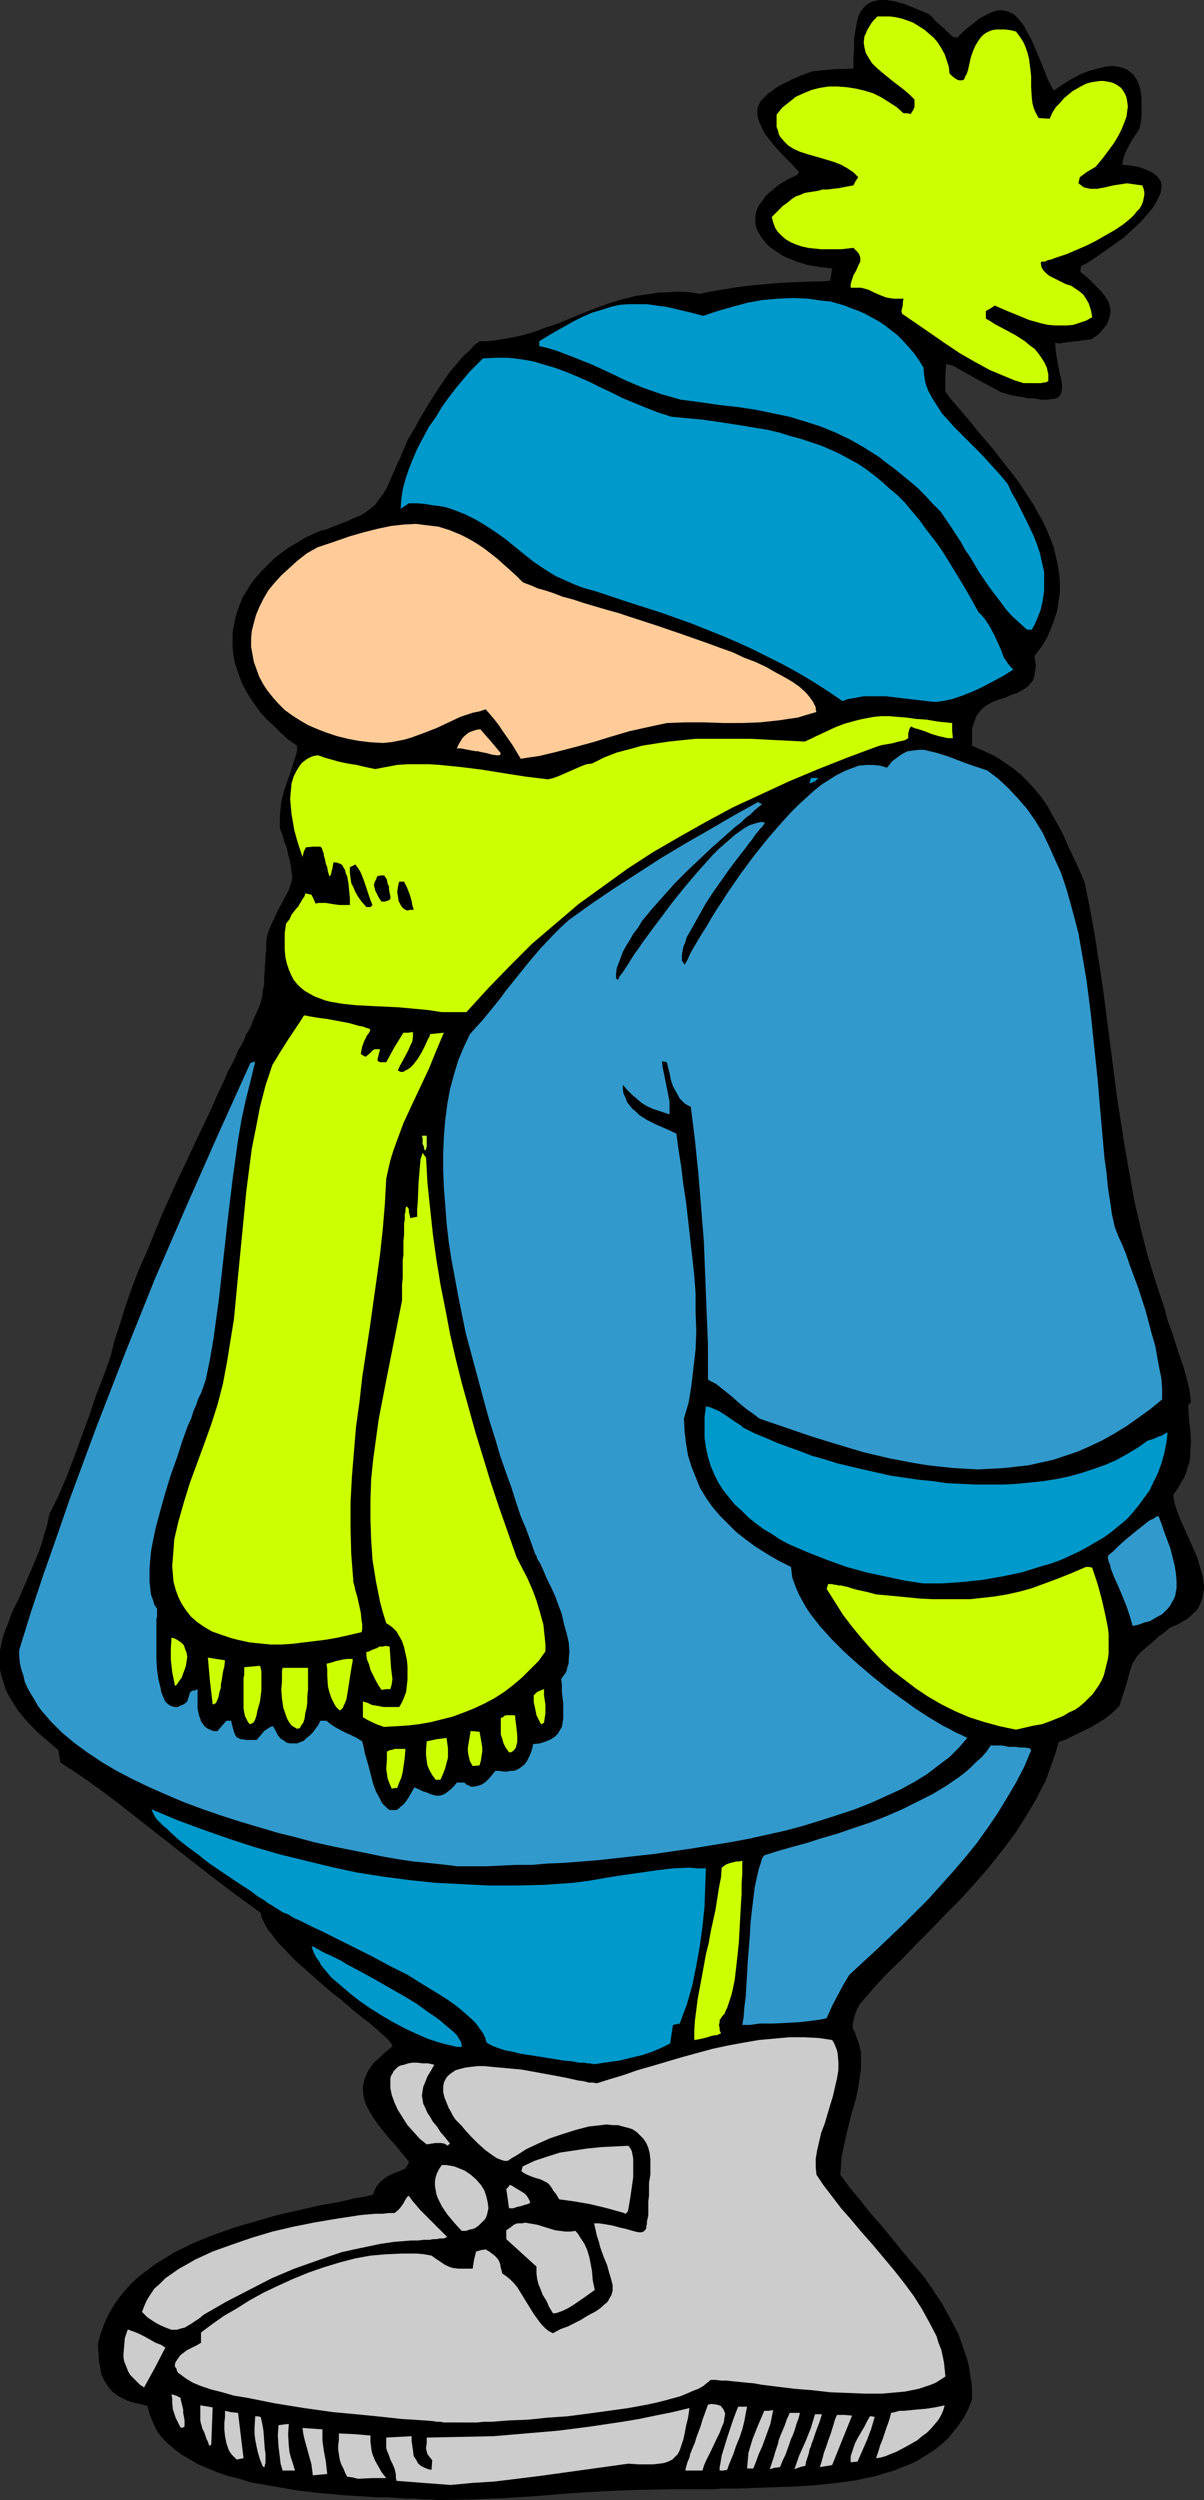 <?xml version="1.0" encoding="UTF-8" standalone="no"?>
<svg
   version="1.0"
   width="75.026mm"
   height="155.668mm"
   id="svg57"
   sodipodi:docname="Bundled Up 4.wmf"
   xmlns:inkscape="http://www.inkscape.org/namespaces/inkscape"
   xmlns:sodipodi="http://sodipodi.sourceforge.net/DTD/sodipodi-0.dtd"
   xmlns="http://www.w3.org/2000/svg"
   xmlns:svg="http://www.w3.org/2000/svg">
  <rect width="100%" height="100%" fill="#333333" stroke="none"/>
  <sodipodi:namedview
     id="namedview57"
     pagecolor="#ffffff"
     bordercolor="#000000"
     borderopacity="0.25"
     inkscape:showpageshadow="2"
     inkscape:pageopacity="0.0"
     inkscape:pagecheckerboard="0"
     inkscape:deskcolor="#d1d1d1"
     inkscape:document-units="mm" />
  <defs
     id="defs1">
    <pattern
       id="WMFhbasepattern"
       patternUnits="userSpaceOnUse"
       width="6"
       height="6"
       x="0"
       y="0" />
  </defs>
  <path
     style="fill:#000000;fill-opacity:1;fill-rule:evenodd;stroke:none"
     d="m 102.922,588.353 -1.454,-0.162 h -1.777 l -1.777,-0.162 h -2.1 l -2.262,-0.162 -2.262,-0.162 h -2.424 l -2.585,-0.162 -5.17,-0.323 -5.493,-0.485 -5.655,-0.646 -5.493,-0.97 -2.908,-0.485 -2.585,-0.485 -2.585,-0.808 -2.585,-0.646 -2.424,-0.808 -2.424,-0.97 -2.262,-0.97 -1.939,-1.131 -1.939,-1.131 -1.777,-1.293 -1.616,-1.454 -1.454,-1.454 -1.131,-1.616 -0.808,-1.778 -0.808,-1.939 -0.485,-1.939 -1.777,-0.485 -1.616,-0.323 -1.454,-0.485 -1.293,-0.646 -1.131,-0.646 -0.808,-0.646 -0.808,-0.808 -0.646,-0.97 -0.646,-0.97 -0.485,-0.97 -0.323,-0.97 -0.162,-1.293 -0.323,-1.293 v -1.293 l -0.162,-1.454 v -1.616 l 0.646,-2.262 0.808,-2.262 0.969,-2.101 1.131,-1.939 1.293,-1.939 1.454,-1.778 1.616,-1.778 1.777,-1.616 1.939,-1.454 1.939,-1.454 2.1,-1.293 2.1,-1.293 2.262,-1.131 2.262,-1.131 2.424,-0.97 2.424,-0.97 5.009,-1.778 5.009,-1.454 5.009,-1.454 5.009,-1.131 4.847,-1.131 4.686,-0.808 2.1,-0.485 2.1,-0.485 2.1,-0.323 1.777,-0.485 0.323,-0.97 0.485,-0.97 0.646,-0.808 0.485,-0.485 1.293,-0.97 1.293,-0.646 1.293,-0.485 1.131,-0.485 0.646,-0.323 0.323,-0.485 0.323,-0.485 0.162,-0.646 -3.07,-3.717 -1.454,-1.616 -1.454,-1.778 -1.293,-1.616 -1.131,-1.616 -0.969,-1.616 -0.808,-1.616 -0.485,-1.616 -0.162,-1.616 v -0.808 l 0.162,-0.808 0.162,-0.808 0.323,-0.808 0.323,-0.808 0.485,-0.808 0.646,-0.97 0.646,-0.808 0.969,-0.808 0.969,-0.97 1.131,-0.97 1.131,-0.97 v -0.162 l -0.323,-0.485 -0.323,-0.485 -0.646,-0.646 -0.646,-0.646 -0.808,-0.646 -0.808,-0.808 -0.969,-0.808 -1.131,-0.97 -1.131,-0.808 -2.585,-2.101 -2.585,-2.262 -2.908,-2.262 -5.493,-4.848 -2.747,-2.424 -2.262,-2.424 -1.131,-1.131 -0.969,-1.131 -0.969,-1.293 -0.808,-0.97 -0.646,-1.131 -0.485,-0.97 -0.485,-0.97 -0.162,-0.97 -5.978,-4.363 -5.978,-4.525 -5.978,-4.686 -11.956,-9.372 -5.817,-4.525 -2.908,-2.101 -2.908,-2.101 -2.908,-1.939 -2.747,-1.778 -0.485,-2.909 -2.424,-2.101 -2.1,-1.778 -1.939,-1.939 -1.616,-1.778 -1.454,-1.778 -1.131,-1.778 -0.969,-1.616 -0.808,-1.616 -0.485,-1.616 -0.485,-1.454 L 0,392.828 v -1.454 -1.454 -1.454 l 0.323,-1.616 0.323,-1.454 0.485,-1.454 0.646,-1.616 1.131,-3.07 1.616,-3.232 1.454,-3.393 1.616,-3.717 1.616,-3.878 0.646,-1.939 0.646,-2.262 0.646,-2.101 0.485,-2.424 0.969,-1.939 1.131,-2.262 1.939,-4.525 1.777,-4.686 1.777,-4.848 1.777,-4.848 1.616,-4.848 1.777,-4.525 1.616,-4.525 0.969,-3.878 1.293,-3.878 1.293,-4.201 1.454,-4.201 1.616,-4.201 1.939,-4.363 3.555,-8.726 3.878,-8.564 1.939,-4.04 1.939,-4.201 1.939,-4.04 1.777,-3.717 1.616,-3.717 1.616,-3.393 0.808,-1.939 0.969,-1.778 0.808,-1.616 0.646,-1.616 0.808,-1.293 0.646,-1.293 0.485,-1.293 0.646,-0.97 0.485,-0.97 0.323,-0.97 0.808,-1.778 0.646,-1.454 0.485,-1.293 0.323,-1.293 0.162,-1.454 0.323,-1.454 v -1.616 l 0.162,-1.778 v -1.131 l 0.162,-1.131 v -1.131 l 0.162,-1.293 v -1.454 l 0.162,-1.616 0.323,-1.293 0.485,-1.131 0.485,-1.131 0.485,-0.97 0.808,-1.778 0.808,-1.454 0.646,-1.293 0.646,-1.131 0.485,-0.97 0.323,-0.97 0.323,-0.97 0.162,-1.131 -0.162,-1.131 -0.162,-1.454 -0.162,-0.646 -0.162,-0.97 -0.323,-0.97 -0.162,-0.97 -0.323,-1.131 -0.485,-1.131 -0.323,-1.454 -0.646,-1.454 v -1.616 -1.616 l 0.162,-1.616 0.162,-1.454 0.323,-1.293 0.323,-1.293 0.808,-2.424 0.808,-2.262 0.646,-2.101 0.646,-1.939 0.162,-0.97 v -0.97 l -2.1,-1.454 -1.777,-1.616 -1.616,-1.616 -1.616,-1.454 -1.454,-1.616 -1.293,-1.778 -1.131,-1.616 -0.969,-1.616 -0.969,-1.778 -0.646,-1.778 -0.646,-1.778 -0.485,-1.616 -0.323,-1.778 -0.162,-1.778 v -1.616 -1.778 l 0.323,-1.616 0.323,-1.778 0.485,-1.616 0.646,-1.778 0.646,-1.616 0.969,-1.454 0.969,-1.616 1.131,-1.454 1.293,-1.454 1.454,-1.454 1.454,-1.454 1.616,-1.293 1.777,-1.293 1.939,-1.131 2.1,-1.293 2.1,-0.97 1.454,-0.646 1.454,-0.323 1.131,-0.485 1.293,-0.485 1.131,-0.485 0.969,-0.323 1.777,-0.808 1.616,-0.646 1.293,-0.808 1.131,-0.808 1.131,-0.97 0.808,-1.131 0.969,-1.293 0.808,-1.293 0.808,-1.778 0.808,-1.939 0.485,-0.97 0.485,-1.293 0.646,-1.131 0.485,-1.293 0.646,-1.454 0.646,-1.616 1.777,-2.909 0.808,-1.616 0.969,-1.616 1.939,-3.232 2.1,-3.232 2.1,-3.07 2.424,-2.909 1.131,-1.293 1.293,-1.131 1.131,-1.293 1.293,-0.97 h 1.777 l 1.616,-0.162 3.07,-0.485 3.231,-0.646 2.908,-0.808 3.07,-1.131 2.908,-0.97 5.817,-2.424 2.908,-1.131 3.07,-1.131 3.231,-0.97 3.231,-0.808 3.555,-0.485 1.777,-0.323 h 1.777 l 1.939,-0.162 h 1.939 l 2.1,0.162 1.939,0.323 2.262,-0.485 1.939,-0.323 3.878,-0.646 3.716,-0.485 3.555,-0.323 3.555,-0.323 3.716,-0.162 3.878,-0.162 h 2.1 l 2.1,-0.162 0.485,-2.909 -2.908,-0.323 -2.908,-0.485 -2.585,-0.808 -2.424,-0.97 -0.969,-0.485 -0.969,-0.646 -0.969,-0.646 -0.969,-0.646 -0.808,-0.808 -0.485,-0.646 -0.646,-0.808 -0.485,-0.808 -0.485,-0.808 -0.323,-0.808 -0.162,-0.97 v -0.808 -0.808 l 0.162,-0.97 0.323,-0.808 0.485,-0.97 0.646,-0.808 0.646,-0.97 0.969,-0.97 0.969,-0.808 1.131,-0.97 1.293,-0.808 1.454,-0.808 1.777,-0.808 0.162,-0.323 0.323,-0.323 -1.939,-2.101 -1.939,-1.939 -1.616,-1.778 -1.454,-1.778 -1.131,-1.454 -0.808,-1.616 -0.646,-1.454 -0.162,-0.646 -0.162,-0.646 v -0.808 -0.646 l 0.162,-0.646 0.323,-0.646 0.323,-0.646 0.485,-0.485 0.646,-0.646 0.646,-0.646 0.969,-0.646 0.808,-0.646 1.131,-0.646 1.293,-0.646 1.293,-0.646 1.454,-0.646 1.616,-0.646 1.777,-0.646 4.847,-0.485 4.847,-0.162 v -2.585 l 0.162,-2.424 V 8.888 l 0.323,-1.778 0.323,-1.778 0.323,-1.454 0.646,-1.293 0.808,-0.97 0.969,-0.808 0.646,-0.323 0.485,-0.162 0.646,-0.162 L 207.137,0 h 0.808 0.808 l 0.969,0.162 1.131,0.162 0.969,0.323 1.293,0.323 1.131,0.485 1.293,0.485 1.454,0.646 1.616,0.646 0.969,0.808 0.808,0.97 0.808,0.646 0.646,0.646 0.646,0.485 0.323,0.485 0.485,0.323 0.323,0.323 0.485,0.485 0.485,0.323 0.808,0.162 1.293,-1.293 1.293,-1.131 1.293,-0.97 1.131,-0.97 1.131,-0.646 0.969,-0.485 0.969,-0.485 0.969,-0.323 0.808,-0.162 h 0.808 l 0.808,0.162 0.646,0.162 0.646,0.323 0.646,0.323 0.646,0.646 0.485,0.485 1.131,1.454 0.969,1.778 0.969,1.778 0.969,2.262 0.969,2.262 0.969,2.424 0.969,2.424 1.293,2.424 2.1,-1.454 2.1,-1.293 2.1,-1.131 2.1,-0.808 1.939,-0.485 1.939,-0.485 1.777,-0.162 0.808,0.162 0.808,0.162 0.646,0.162 0.808,0.323 0.485,0.323 0.646,0.485 0.485,0.485 0.485,0.646 0.485,0.808 0.323,0.808 0.323,0.97 0.162,0.97 0.162,1.131 v 1.293 1.293 1.454 l -0.162,1.616 -0.323,1.616 -0.485,0.808 -0.646,0.97 -0.646,0.97 -1.293,2.424 -0.485,1.131 -0.323,1.131 -0.162,1.131 1.939,0.162 1.777,0.323 1.454,0.485 1.131,0.485 0.969,0.485 0.808,0.646 0.485,0.646 0.485,0.646 0.162,0.808 v 0.808 l -0.162,0.97 -0.323,0.808 -0.485,0.97 -0.485,0.97 -0.646,0.97 -0.808,0.97 -1.777,2.101 -2.1,1.939 -2.1,1.939 -2.262,1.616 -2.262,1.616 -2.1,1.454 -0.969,0.646 -0.808,0.485 -0.808,0.485 -0.808,0.323 -0.162,0.808 v 0.646 l 1.939,1.616 1.939,1.939 0.808,0.808 0.808,0.97 0.646,0.97 0.485,0.808 0.323,1.131 0.162,0.97 -0.162,0.97 -0.323,1.131 -0.485,1.131 -0.808,0.97 -1.131,1.293 -1.616,1.131 -1.293,0.162 -1.131,0.162 -0.969,0.162 h -0.808 l -0.808,0.162 h -0.646 l -0.485,0.162 h -0.485 l -0.646,0.162 h -0.485 l -0.808,-0.162 0.162,2.101 0.323,1.939 0.323,1.778 0.323,1.616 0.323,1.293 0.162,1.131 v 0.97 l -0.162,0.97 -0.323,0.646 -0.485,0.485 -0.485,0.162 -0.485,0.162 h -0.646 l -0.646,0.162 h -0.646 -0.969 l -0.969,-0.162 -0.969,-0.162 h -1.293 l -1.293,-0.323 -1.293,-0.162 -1.616,-0.323 -0.969,-0.323 -1.131,-0.323 -2.1,-1.131 -4.201,-2.262 -1.939,-1.131 -1.777,-0.97 -0.808,-0.485 -0.808,-0.323 -0.646,-0.162 -0.646,-0.162 -0.162,3.232 v 3.232 l 1.131,1.616 1.293,1.454 2.747,3.232 2.908,3.555 2.908,3.393 2.908,3.717 2.908,3.717 2.585,3.878 1.293,1.939 1.131,2.101 1.131,1.939 0.969,2.101 0.808,1.939 0.808,2.101 0.485,2.101 0.485,2.101 0.323,2.101 0.162,2.101 v 2.101 l -0.323,2.262 -0.323,2.101 -0.646,2.101 -0.808,2.101 -0.969,2.262 -1.293,2.101 -1.616,2.101 0.162,1.293 0.162,1.131 -0.162,1.131 -0.162,0.808 -0.162,0.808 -0.323,0.808 -0.485,0.485 -0.485,0.646 -1.131,0.808 -1.454,0.808 -1.454,0.485 -1.454,0.646 -1.616,0.485 -1.616,0.646 -1.293,0.808 -0.646,0.485 -0.646,0.646 -0.485,0.646 -0.485,0.646 -0.323,0.97 -0.323,0.97 -0.323,0.97 v 1.293 1.293 1.454 l 2.908,1.293 2.424,1.131 2.262,1.454 2.1,1.454 1.939,1.616 1.616,1.616 1.616,1.778 1.454,1.778 1.454,2.101 1.131,2.101 1.293,2.262 1.293,2.424 1.131,2.585 1.293,2.747 0.646,1.293 0.646,1.454 1.293,3.07 1.293,6.302 1.131,6.302 0.969,6.302 0.969,6.302 3.231,25.047 0.969,6.302 0.969,6.14 1.131,6.302 1.131,6.302 1.454,6.302 1.616,6.302 1.939,6.302 2.1,6.302 0.646,2.585 0.969,2.585 1.777,5.494 0.969,2.747 0.808,2.909 0.646,2.747 0.323,2.747 -0.323,0.323 -0.323,0.323 0.162,3.07 0.162,1.454 0.162,1.293 0.162,2.585 -0.162,2.585 v 1.293 l -0.162,1.131 -0.485,1.293 -0.323,1.293 -0.485,1.131 -0.808,1.293 -0.808,1.454 -0.969,1.293 0.323,1.939 0.646,1.939 0.808,2.101 0.969,2.101 1.939,4.363 0.969,2.262 0.646,2.101 0.646,2.262 0.323,2.101 v 0.97 l -0.162,0.97 -0.162,0.97 -0.323,0.97 -0.323,0.808 -0.485,0.97 -0.808,0.808 -0.808,0.808 -0.969,0.808 -1.131,0.646 -1.131,0.646 -1.616,0.646 -0.969,0.808 -0.969,0.808 -0.808,0.485 -0.646,0.646 -1.293,1.131 -1.131,0.97 -0.969,0.808 -0.646,0.646 -0.646,0.808 -0.323,0.646 -0.485,0.646 -0.323,0.97 -0.323,0.97 -0.323,1.131 -0.323,1.293 -0.485,1.616 -0.323,0.97 -0.323,0.97 -0.323,0.97 -0.323,1.131 -1.454,1.454 -1.777,1.454 -1.777,1.131 -1.939,1.131 -3.716,1.778 -1.939,0.97 -1.777,0.646 -0.646,2.424 -0.808,2.262 -0.808,2.262 -0.808,2.262 -1.131,2.101 -1.131,2.262 -2.424,4.04 -2.585,4.04 -3.07,4.04 -3.07,3.878 -3.231,3.717 -3.393,3.717 -3.555,3.555 -3.393,3.555 -3.555,3.555 -3.393,3.555 -3.555,3.393 -3.231,3.555 -3.07,3.555 -0.323,0.646 -0.323,0.646 -0.485,1.293 -0.323,1.293 -0.162,0.808 v 0.97 l 0.485,0.808 0.323,0.97 0.646,1.778 0.485,1.939 v 2.101 2.101 l -0.323,2.101 -0.323,2.262 -0.485,2.262 -1.293,4.525 -1.131,4.686 -0.485,2.262 -0.485,2.262 -0.162,2.101 -0.162,2.262 2.1,2.909 2.424,2.909 2.424,3.07 2.585,2.909 5.009,6.14 2.585,3.07 2.585,3.07 2.262,3.232 2.1,3.232 1.939,3.555 1.777,3.393 0.646,1.778 0.646,1.939 0.646,1.778 0.485,1.778 0.323,2.101 0.323,1.939 0.162,1.939 v 2.101 l -0.808,2.101 -0.969,1.939 -1.293,1.939 -1.293,1.616 -1.293,1.616 -1.616,1.454 -1.616,1.293 -1.777,1.131 -1.777,1.131 -1.939,0.97 -2.1,0.808 -1.939,0.808 -2.262,0.646 -2.1,0.646 -2.262,0.485 -2.262,0.485 -4.686,0.646 -4.686,0.485 -4.686,0.323 -4.686,0.162 -4.524,0.162 -4.362,0.162 h -4.039 l -1.939,0.162 h -1.777 -4.039 -4.039 l -8.24,0.162 -7.917,0.323 -7.917,0.485 -7.756,0.646 -7.756,0.485 -7.917,0.323 z"
     id="path1" />
  <path
     style="fill:#cccccc;fill-opacity:1;fill-rule:evenodd;stroke:none"
     d="m 106.154,584.798 -6.463,-0.485 -6.301,-0.485 -0.162,-0.808 v -0.808 l -0.323,-1.293 -0.485,-1.131 -0.485,-0.97 -0.323,-0.97 -0.485,-1.131 -0.162,-0.646 v -0.646 -0.97 -0.808 l 2.908,-0.162 3.07,-0.162 v 1.131 l 0.162,1.131 0.162,1.131 0.162,1.293 0.646,0.97 0.323,0.646 0.485,0.485 0.485,0.323 0.646,0.323 0.808,0.323 0.808,0.162 0.162,-2.262 -0.646,-0.808 -0.485,-0.646 -0.162,-0.646 -0.162,-0.646 0.162,-1.293 v -1.293 l 7.917,-0.162 7.756,-0.162 7.594,-0.646 7.594,-0.646 7.594,-0.97 7.594,-1.131 3.878,-0.646 3.878,-0.808 4.039,-0.808 4.039,-0.97 -0.162,1.131 -0.162,1.131 -0.485,1.939 -0.323,1.778 -0.323,1.454 -0.485,1.454 -0.323,0.97 -0.485,0.97 -0.646,0.646 -0.646,0.646 -0.969,0.485 -0.969,0.323 -1.131,0.162 -1.454,0.162 h -3.555 l -2.262,-0.162 -10.502,1.454 -10.502,1.454 -10.502,1.293 -5.17,0.323 z"
     id="path2" />
  <path
     style="fill:#cccccc;fill-opacity:1;fill-rule:evenodd;stroke:none"
     d="m 84.341,583.344 -1.293,-0.323 -1.293,-0.162 -0.485,-0.97 -0.323,-0.808 -0.646,-1.293 -0.323,-1.131 -0.162,-1.131 -0.162,-0.97 v -1.131 l 0.162,-1.293 v -0.646 -0.808 l 3.716,0.162 3.716,0.323 v 1.454 l 0.162,1.293 0.162,1.131 0.323,0.97 0.485,1.131 0.646,1.131 0.808,1.454 0.485,0.646 0.646,0.808 H 87.734 Z"
     id="path3" />
  <path
     style="fill:#cccccc;fill-opacity:1;fill-rule:evenodd;stroke:none"
     d="m 73.677,582.536 -0.162,-1.293 -0.162,-1.293 -0.808,-2.909 -0.808,-2.909 -0.323,-1.454 -0.162,-1.293 4.686,0.323 v 2.585 l 0.323,2.424 0.485,2.585 0.323,2.909 z"
     id="path4" />
  <path
     style="fill:#cccccc;fill-opacity:1;fill-rule:evenodd;stroke:none"
     d="m 67.538,581.405 h -0.485 -0.485 l -0.485,-1.616 -0.162,-1.454 -0.162,-1.293 -0.162,-1.293 -0.162,-2.585 0.162,-2.424 1.131,-0.162 1.293,-0.162 -0.162,2.424 0.162,2.747 0.162,1.454 0.323,1.293 0.485,1.454 0.485,1.616 z"
     id="path5" />
  <path
     style="fill:#cccccc;fill-opacity:1;fill-rule:evenodd;stroke:none"
     d="m 163.512,581.405 h -1.131 -0.969 l 0.162,-0.808 0.323,-1.131 0.485,-1.131 0.162,-0.808 0.323,-0.808 0.323,-0.808 0.485,-1.131 0.323,-1.131 0.485,-1.293 0.485,-1.293 0.485,-1.616 0.646,-1.778 0.646,-1.778 0.808,-0.162 1.293,0.162 0.485,0.162 0.485,0.162 0.162,0.323 0.323,0.323 0.162,0.323 0.323,0.808 -0.162,0.97 -0.162,1.131 -0.485,1.131 -0.485,1.293 -0.646,1.293 -1.293,2.747 -1.293,2.585 -0.485,1.131 -0.323,1.131 z"
     id="path6" />
  <path
     style="fill:#cccccc;fill-opacity:1;fill-rule:evenodd;stroke:none"
     d="m 169.49,581.405 v -0.808 l 0.162,-0.808 0.323,-1.939 0.646,-2.101 0.646,-2.101 0.646,-1.939 0.646,-1.939 0.646,-1.778 0.646,-1.616 h 2.1 l -0.323,1.616 -0.323,1.778 -0.485,1.939 -0.646,1.939 -0.808,1.939 -0.646,1.939 -0.808,1.939 -0.323,0.808 -0.323,0.97 -0.969,0.162 z"
     id="path7" />
  <path
     style="fill:#cccccc;fill-opacity:1;fill-rule:evenodd;stroke:none"
     d="m 175.953,580.92 0.162,-1.939 0.162,-1.778 0.485,-1.616 0.485,-1.616 0.646,-1.616 0.646,-1.616 1.454,-3.393 h 0.969 l 1.131,-0.162 -0.323,1.616 -0.323,1.616 -0.646,1.778 -0.646,1.778 -0.646,1.778 -0.808,1.778 -0.646,1.778 -0.323,0.808 -0.323,0.808 z"
     id="path8" />
  <path
     style="fill:#cccccc;fill-opacity:1;fill-rule:evenodd;stroke:none"
     d="m 181.285,581.082 0.485,-1.454 0.485,-1.454 0.323,-1.131 0.323,-0.97 0.323,-0.97 0.162,-0.808 0.485,-1.293 0.969,-2.262 0.485,-1.454 0.323,-0.646 0.323,-0.808 h 2.424 l -0.323,1.293 -0.485,1.293 -0.323,1.131 -0.323,0.97 -0.323,0.808 -0.323,0.646 -0.485,1.454 -0.808,2.262 -0.646,1.293 -0.323,0.808 -0.323,0.808 -1.293,0.162 z"
     id="path9" />
  <path
     style="fill:#cccccc;fill-opacity:1;fill-rule:evenodd;stroke:none"
     d="m 187.102,581.082 1.131,-3.232 1.454,-3.232 1.293,-3.232 0.485,-1.616 0.485,-1.616 h 1.616 l -0.485,1.616 -0.485,1.293 -0.485,1.293 -0.323,0.97 -0.323,0.97 -0.323,0.808 -0.162,0.646 -0.323,0.646 -0.162,0.97 -0.323,0.97 -0.323,0.97 -0.162,0.97 -1.293,0.323 z"
     id="path10" />
  <path
     style="fill:#cccccc;fill-opacity:1;fill-rule:evenodd;stroke:none"
     d="m 61.883,580.435 -0.646,-1.616 -0.485,-1.616 -0.323,-1.454 -0.323,-1.616 -0.162,-1.454 v -1.293 l 0.162,-2.747 h 0.646 l 0.646,0.162 0.162,0.646 0.162,0.808 0.162,0.808 0.162,0.97 0.323,4.363 0.162,0.97 v 0.808 1.454 l -0.162,0.485 v 0.323 l -0.162,0.162 z"
     id="path11" />
  <path
     style="fill:#cccccc;fill-opacity:1;fill-rule:evenodd;stroke:none"
     d="m 193.08,580.597 0.323,-0.97 0.323,-1.131 0.323,-1.293 0.485,-1.293 0.485,-1.454 0.646,-1.778 0.646,-2.101 0.323,-1.131 0.485,-1.131 h 1.777 l 1.777,0.162 -4.686,11.635 z"
     id="path12" />
  <path
     style="fill:#cccccc;fill-opacity:1;fill-rule:evenodd;stroke:none"
     d="m 200.351,579.466 v -1.454 l 0.485,-1.454 0.485,-1.454 0.646,-1.293 1.616,-2.747 0.646,-1.293 0.646,-1.131 h 0.485 l 0.646,0.162 -0.808,2.747 -0.969,2.585 -1.131,2.585 -1.131,2.585 z"
     id="path13" />
  <path
     style="fill:#cccccc;fill-opacity:1;fill-rule:evenodd;stroke:none"
     d="m 55.743,578.819 -0.646,-0.646 -0.485,-0.485 -0.485,-0.646 -0.323,-0.646 -0.485,-1.454 -0.323,-1.616 -0.162,-1.616 v -1.454 l 0.162,-1.454 v -1.454 l 1.454,0.323 1.616,0.162 0.646,5.333 0.646,5.332 z"
     id="path14" />
  <path
     style="fill:#cccccc;fill-opacity:1;fill-rule:evenodd;stroke:none"
     d="m 206.329,578.496 0.323,-0.97 0.323,-0.97 0.323,-1.131 0.485,-1.131 0.485,-1.454 0.485,-1.454 0.646,-1.778 0.485,-1.778 0.808,-0.162 1.131,-0.323 h 1.131 l 1.616,-0.162 1.616,-0.162 1.939,-0.162 2.1,-0.323 2.262,-0.485 -0.323,1.131 -0.485,1.131 -0.646,1.131 -0.808,0.97 -0.969,1.131 -0.969,0.97 -1.131,0.808 -1.131,0.97 -2.585,1.454 -2.424,1.293 -1.293,0.485 -1.131,0.485 -1.131,0.323 z"
     id="path15" />
  <path
     style="fill:#cccccc;fill-opacity:1;fill-rule:evenodd;stroke:none"
     d="m 49.28,575.588 -0.323,-0.97 -0.323,-0.646 -0.485,-1.454 -0.485,-0.97 -0.162,-0.646 -0.162,-0.485 -0.162,-0.808 v -0.97 -1.131 -1.454 l 2.908,0.485 -0.162,4.363 -0.162,4.363 -0.162,0.162 z"
     id="path16" />
  <path
     style="fill:#cccccc;fill-opacity:1;fill-rule:evenodd;stroke:none"
     d="m 42.494,571.225 -0.646,-1.293 -0.485,-0.97 -0.323,-0.97 -0.323,-0.97 -0.162,-1.616 v -0.97 l -0.162,-0.97 1.131,0.323 0.969,0.485 0.162,0.808 0.162,0.646 0.323,1.293 v 0.808 l 0.162,0.808 0.162,0.97 v 1.454 l -0.323,0.162 -0.323,0.162 v 0 z"
     id="path17" />
  <path
     style="fill:#cccccc;fill-opacity:1;fill-rule:evenodd;stroke:none"
     d="m 106.962,570.093 h -0.646 -0.485 -0.646 -0.646 l -0.808,-0.162 h -0.808 l -0.969,-0.162 -2.1,-0.162 -2.424,-0.162 -2.747,-0.162 -2.908,-0.323 -3.07,-0.323 -3.231,-0.323 -3.393,-0.323 -3.555,-0.323 -6.948,-0.97 -6.948,-1.131 -3.231,-0.646 -3.231,-0.646 -3.07,-0.485 -2.747,-0.808 -2.585,-0.646 -2.424,-0.808 -1.939,-0.808 -0.808,-0.485 -0.808,-0.485 -0.646,-0.485 -0.646,-0.485 -0.485,-0.323 -0.323,-0.485 -0.162,-0.646 -0.323,-0.323 v -0.646 l 0.162,-0.485 0.323,-0.485 0.323,-0.485 0.485,-0.646 0.646,-0.485 0.808,-0.646 0.969,-0.485 1.293,-0.646 1.131,-0.646 v -2.424 l 2.585,-1.939 2.747,-1.939 3.07,-1.778 3.07,-1.939 3.231,-1.778 3.393,-1.616 3.555,-1.616 3.555,-1.454 3.716,-1.293 3.716,-1.131 3.716,-0.97 3.555,-0.646 3.716,-0.323 3.716,-0.162 h 3.393 l 1.777,0.162 1.777,0.323 1.131,0.808 0.969,0.646 0.969,0.646 0.969,0.485 0.969,0.323 1.293,0.162 h 0.646 1.777 0.969 l 0.323,-2.101 0.485,-1.939 0.646,-0.162 0.485,-0.162 1.131,-0.162 0.808,0.485 0.646,0.485 0.646,0.485 0.485,0.485 0.485,0.646 0.323,0.808 0.162,0.97 0.162,0.485 0.162,0.808 0.969,0.646 0.969,0.808 0.808,0.808 0.808,0.97 1.293,2.101 1.293,2.101 1.293,2.101 1.293,1.778 0.646,0.808 0.808,0.808 0.808,0.646 0.969,0.485 1.777,-0.97 1.777,-0.646 1.616,-0.808 1.293,-0.646 1.293,-0.808 1.131,-0.646 0.969,-0.485 0.969,-0.646 0.646,-0.485 0.646,-0.646 0.646,-0.485 0.323,-0.485 0.323,-0.646 0.323,-0.485 0.323,-1.131 v -1.293 l -0.323,-1.293 -0.485,-1.616 -0.485,-1.778 -0.808,-1.939 -0.808,-2.262 -0.323,-1.293 -0.485,-1.454 -0.323,-1.454 -0.323,-1.454 h 1.131 l 1.131,0.162 1.939,0.323 1.777,0.485 1.454,0.323 1.131,0.323 1.131,0.323 0.808,0.162 h 0.646 l 0.485,-0.162 0.485,-0.485 0.162,-0.323 v -0.485 l 0.162,-0.485 v -0.646 l 0.162,-0.646 0.162,-0.808 v -0.97 -0.97 -1.293 l 0.162,-1.293 v -1.454 -1.616 l 0.323,-1.939 v -1.778 -1.778 l -0.162,-1.454 -0.323,-1.293 -0.485,-1.131 -0.646,-0.97 -0.808,-0.808 -0.808,-0.808 -0.969,-0.646 -0.969,-0.323 -1.293,-0.323 -1.131,-0.323 h -1.293 l -1.454,-0.162 -1.293,0.162 -1.454,0.162 -1.454,0.162 -3.07,0.808 -3.07,0.97 -2.908,0.97 -2.908,1.293 -2.747,1.293 -2.262,1.454 -1.131,0.646 -0.969,0.646 h -0.808 l -0.969,-0.323 -0.808,-0.323 -0.969,-0.646 -1.777,-1.293 -1.777,-1.616 -1.616,-1.616 -1.454,-1.616 -0.646,-0.808 -0.646,-0.646 -0.485,-0.485 -0.323,-0.323 -0.646,-0.97 -0.485,-0.97 -0.485,-0.808 -0.323,-0.808 -0.646,-1.616 -0.323,-1.293 v -1.293 l 0.162,-0.97 0.485,-0.97 0.485,-0.646 0.808,-0.646 0.969,-0.646 1.131,-0.323 1.293,-0.323 1.293,-0.162 1.454,-0.162 h 1.616 l 1.616,0.162 3.555,0.323 3.555,0.323 3.555,0.646 3.555,0.646 3.393,0.646 1.454,0.323 1.454,0.323 1.293,0.162 1.131,0.323 h 0.969 l 0.969,0.162 3.07,-0.97 3.231,-0.97 3.231,-1.131 3.393,-0.97 7.109,-2.101 7.109,-1.939 3.716,-0.808 3.555,-0.646 3.716,-0.646 3.555,-0.323 3.555,-0.323 h 3.393 l 3.555,0.162 3.231,0.485 0.485,0.808 0.323,0.808 0.323,0.808 0.162,0.808 0.162,1.939 v 1.939 l -0.323,1.939 -0.485,2.101 -0.485,2.101 -0.646,2.101 -1.293,4.363 -0.808,2.101 -0.485,2.101 -0.485,2.101 -0.323,1.939 v 1.939 l 0.162,1.778 1.616,2.424 2.1,2.747 2.1,2.747 2.424,2.747 2.424,2.909 2.585,2.909 5.009,5.979 2.424,3.07 2.262,3.07 1.939,3.07 1.777,3.232 1.616,3.07 0.485,1.616 0.646,1.616 0.323,1.454 0.323,1.616 0.162,1.616 0.162,1.616 -0.969,0.646 -1.293,0.808 -1.131,0.485 -1.454,0.485 -1.454,0.485 -1.616,0.323 -1.616,0.323 -1.777,0.162 -1.777,0.162 -1.939,0.162 h -3.878 l -4.039,-0.162 -4.201,-0.162 -4.201,-0.485 -4.039,-0.323 -4.039,-0.485 -3.878,-0.485 -1.777,-0.323 -1.777,-0.162 -1.616,-0.162 -1.616,-0.162 -1.454,-0.162 h -1.293 l -1.293,-0.162 h -1.131 l -0.808,0.646 -0.969,0.808 -1.131,0.646 -1.293,0.485 -1.454,0.646 -1.616,0.646 -1.777,0.485 -1.777,0.485 -1.939,0.485 -2.262,0.485 -4.362,0.808 -4.686,0.646 -4.686,0.646 -5.009,0.646 -4.686,0.323 -4.686,0.485 -4.362,0.162 -2.1,0.162 -1.939,0.162 h -1.939 l -1.616,0.162 h -1.616 -1.454 z"
     id="path18" />
  <path
     style="fill:#cccccc;fill-opacity:1;fill-rule:evenodd;stroke:none"
     d="m 33.93,561.852 -0.969,-0.646 -0.808,-0.808 -0.808,-0.808 -0.646,-0.646 -0.485,-0.808 -0.323,-0.808 -0.323,-0.808 -0.323,-0.808 -0.162,-0.97 v -0.808 l 0.162,-1.778 0.162,-1.939 0.646,-1.939 h 0.323 l 0.323,0.162 0.969,0.323 1.131,0.485 1.293,0.646 2.585,1.454 1.293,0.485 0.969,0.646 -2.424,4.686 z"
     id="path19" />
  <path
     style="fill:#cccccc;fill-opacity:1;fill-rule:evenodd;stroke:none"
     d="m 40.393,548.279 -1.293,-0.485 -1.131,-0.485 -0.969,-0.485 -0.808,-0.485 -1.454,-0.97 -1.293,-1.293 0.485,-1.293 0.646,-1.454 0.808,-1.293 0.969,-1.454 1.293,-1.131 1.293,-1.293 1.616,-1.131 1.616,-1.131 1.777,-0.97 1.939,-1.131 2.1,-0.97 2.1,-0.97 2.262,-0.808 2.262,-0.808 4.686,-1.616 4.847,-1.454 4.847,-1.131 4.847,-0.97 4.686,-0.808 2.1,-0.323 2.1,-0.323 2.1,-0.323 1.777,-0.162 1.939,-0.162 h 1.616 l 1.454,-0.162 h 1.293 l 0.646,-0.485 0.646,-0.646 0.808,-1.131 0.323,-0.646 0.323,-0.485 0.323,-0.485 0.323,-0.162 0.808,1.131 0.969,1.131 0.969,1.131 1.293,1.293 2.424,2.424 2.585,2.585 h -0.162 l -0.162,0.162 h -0.162 l -0.323,0.162 h -0.323 -0.646 l -0.646,0.162 h -0.808 l -0.969,0.162 h -1.293 l -1.454,0.162 h -1.616 l -1.939,0.162 -2.1,0.162 -3.231,0.485 -3.07,0.646 -3.07,0.646 -2.908,0.646 -2.908,0.97 -2.747,0.97 -2.747,0.97 -2.747,0.97 -5.332,2.262 -5.332,2.747 -5.332,2.747 -5.332,3.07 -0.969,0.808 -0.969,0.646 -0.969,0.646 -0.808,0.485 -0.808,0.485 -0.808,0.162 -0.969,0.323 z"
     id="path20" />
  <path
     style="fill:#cccccc;fill-opacity:1;fill-rule:evenodd;stroke:none"
     d="m 130.228,544.4 -0.969,-1.616 -0.323,-0.808 -0.323,-0.646 -0.808,-1.293 -0.485,-1.293 -0.485,-1.131 -0.323,-1.293 -0.162,-1.293 v -1.616 l -7.109,-6.464 v -2.101 l 0.969,-0.646 0.808,-0.646 0.808,-0.323 h 0.969 l 0.969,-0.162 0.808,0.162 1.939,0.323 2.1,0.646 2.1,0.646 2.424,0.323 h 1.131 l 1.293,-0.162 0.646,0.808 0.485,0.808 0.969,1.454 0.646,1.454 0.485,1.616 0.323,1.616 0.323,1.778 0.162,2.101 0.485,2.262 -1.131,0.808 -1.131,0.808 -2.585,1.778 -1.293,0.808 -1.293,0.646 -1.293,0.485 -0.646,0.162 z"
     id="path21" />
  <path
     style="fill:#cccccc;fill-opacity:1;fill-rule:evenodd;stroke:none"
     d="m 108.739,525.01 -1.777,-1.939 -1.616,-1.939 -1.293,-1.939 -0.485,-0.97 -0.485,-0.97 -0.323,-0.97 -0.162,-0.97 -0.162,-0.97 v -0.97 l 0.162,-0.97 0.323,-0.97 0.485,-0.97 0.646,-0.97 h 0.969 l 0.969,0.162 0.969,0.162 0.808,0.323 1.616,0.646 1.454,0.97 1.293,1.131 1.131,1.293 0.808,1.293 0.485,1.454 0.323,1.454 0.162,1.293 -0.323,1.454 -0.162,0.485 -0.323,0.646 -0.485,0.485 -0.485,0.485 -0.485,0.485 -0.646,0.485 -0.646,0.323 -0.808,0.162 -0.969,0.323 z"
     id="path22" />
  <path
     style="fill:#cccccc;fill-opacity:1;fill-rule:evenodd;stroke:none"
     d="m 147.032,520.808 -4.039,-1.131 -4.039,-0.97 -3.716,-0.646 -3.555,-0.485 -0.646,-1.131 -0.646,-0.808 -0.485,-0.808 -0.485,-0.646 -0.485,-0.485 -0.646,-0.323 -0.969,-0.485 -1.131,-0.323 -0.969,-0.323 -1.131,-0.485 -0.646,-0.323 -0.646,-0.485 0.162,-0.646 0.162,-0.485 2.747,-1.293 2.908,-0.97 3.07,-0.97 3.231,-0.485 3.231,-0.485 3.231,-0.323 3.231,-0.162 3.231,-0.162 0.485,0.646 0.323,0.646 0.162,0.808 0.162,0.97 v 0.97 1.131 2.262 l -0.323,2.262 -0.323,2.262 -0.323,1.939 -0.162,0.97 -0.162,0.646 -0.323,0.323 -0.162,0.162 h -0.162 z"
     id="path23" />
  <path
     style="fill:#cccccc;fill-opacity:1;fill-rule:evenodd;stroke:none"
     d="m 119.887,519.677 -0.323,-2.262 -0.323,-2.262 0.485,-0.485 0.323,-0.485 0.485,0.162 0.485,0.323 0.808,0.485 0.808,0.485 0.808,0.485 0.646,0.646 0.485,0.808 0.323,0.808 -0.646,0.323 -0.646,0.162 -0.969,0.323 -0.808,0.162 -0.485,0.162 -0.485,0.162 h -0.323 z"
     id="path24" />
  <path
     style="fill:#cccccc;fill-opacity:1;fill-rule:evenodd;stroke:none"
     d="m 100.499,504.649 -1.616,-1.293 -1.454,-1.616 -1.454,-1.616 -1.131,-1.778 -1.131,-1.778 -0.808,-1.778 -0.646,-1.778 -0.323,-1.616 v -0.808 -0.646 -0.808 l 0.162,-0.646 0.323,-0.485 0.323,-0.646 0.485,-0.485 0.485,-0.485 0.646,-0.323 0.808,-0.162 0.969,-0.323 0.969,-0.162 h 1.131 l 1.293,0.162 h 1.293 l 1.454,0.323 -0.808,1.454 -0.808,1.293 -0.485,1.293 -0.485,1.131 -0.162,0.97 -0.162,1.131 0.162,0.97 0.162,0.97 0.485,0.97 0.485,1.131 0.646,0.97 0.646,1.131 0.969,1.131 0.808,1.293 1.131,1.293 1.131,1.454 -0.323,0.162 -0.162,0.323 -0.808,-0.485 -0.808,-0.162 h -0.485 -0.808 l -1.131,0.162 z"
     id="path25" />
  <path
     style="fill:#0099cc;fill-opacity:1;fill-rule:evenodd;stroke:none"
     d="m 139.438,485.743 -0.323,-0.162 h -0.323 -0.485 l -0.646,-0.162 h -1.293 l -1.616,-0.323 -1.939,-0.162 -1.939,-0.323 -4.039,-0.646 -4.201,-0.646 -1.939,-0.485 -1.777,-0.323 -1.454,-0.485 -1.293,-0.485 -0.646,-0.323 -0.323,-0.162 -0.485,-0.323 -0.162,-0.162 -0.323,-1.131 -0.485,-0.97 -0.808,-1.131 -0.808,-1.131 -1.131,-1.131 -1.293,-1.131 -1.293,-1.131 -1.454,-1.131 -1.616,-1.131 -1.777,-1.131 -3.716,-2.262 -3.878,-2.424 -4.201,-2.101 -4.201,-2.262 -4.201,-2.101 -3.878,-1.939 -3.878,-1.939 -1.777,-0.808 -1.616,-0.808 -1.616,-0.808 -1.454,-0.646 -1.293,-0.808 -1.293,-0.485 -0.969,-0.646 -0.808,-0.485 -0.485,-0.323 -0.485,-0.323 -0.646,-0.323 -0.808,-0.646 -0.808,-0.485 -0.808,-0.485 -1.939,-1.454 -2.262,-1.454 -2.424,-1.616 -5.009,-3.393 -2.424,-1.939 -2.424,-1.778 -2.262,-1.778 -1.939,-1.778 -0.808,-0.808 -0.808,-0.646 -0.808,-0.808 -0.646,-0.646 -0.485,-0.646 -0.323,-0.646 -0.323,-0.646 -0.162,-0.485 6.14,2.585 6.14,2.262 5.978,2.101 5.978,1.939 6.14,1.778 5.978,1.454 5.978,1.454 5.978,1.293 6.14,0.97 6.14,0.808 6.14,0.646 6.301,0.323 6.463,0.323 h 6.463 l 6.625,-0.162 6.786,-0.485 3.716,-0.485 3.716,-0.646 4.039,-0.646 7.917,-1.131 4.039,-0.485 3.878,-0.162 1.939,0.162 h 1.939 l -0.162,4.525 -0.162,4.525 -0.485,4.686 -0.646,4.686 -0.808,4.525 -0.969,4.686 -1.293,4.525 -0.808,2.101 -0.808,2.262 -1.616,0.323 -0.323,2.101 -0.323,2.262 -0.969,0.485 -0.969,0.485 -2.262,0.97 -2.424,0.808 -2.747,0.646 -2.585,0.646 -2.424,0.323 -1.131,0.162 -1.131,0.162 -0.808,0.162 z"
     id="path26" />
  <path
     style="fill:#0099cc;fill-opacity:1;fill-rule:evenodd;stroke:none"
     d="m 107.608,481.703 -2.1,-0.485 -2.424,-0.646 -2.424,-0.808 -2.585,-1.131 -2.747,-1.293 -2.747,-1.454 -2.747,-1.616 -2.585,-1.616 -2.585,-1.778 -2.262,-1.778 -2.262,-1.939 -2.1,-1.778 -1.616,-1.939 -0.808,-0.97 -0.485,-0.97 -0.646,-0.808 -0.485,-0.97 -0.323,-0.808 -0.323,-0.97 0.162,0.162 h 0.323 l 0.485,0.323 0.646,0.323 0.808,0.485 0.969,0.485 1.131,0.485 1.293,0.646 1.293,0.646 1.293,0.808 3.07,1.616 3.231,1.778 3.393,1.939 3.393,1.939 3.231,1.939 2.908,2.101 1.454,0.97 1.293,0.97 1.131,0.97 0.969,0.808 0.969,0.808 0.808,0.808 0.485,0.808 0.485,0.808 0.162,0.646 v 0.485 z"
     id="path27" />
  <path
     style="fill:#ccff00;fill-opacity:1;fill-rule:evenodd;stroke:none"
     d="m 163.512,480.087 v -2.262 l 0.162,-2.424 0.323,-2.424 0.323,-2.585 0.969,-5.171 0.969,-5.333 0.646,-2.585 0.485,-2.747 1.131,-5.171 0.808,-5.171 0.485,-2.424 0.162,-2.262 0.646,-0.485 0.485,-0.323 0.969,-0.323 1.293,-0.323 h 0.646 l 0.808,-0.162 v 0.646 0.808 0.808 0.808 l -0.162,2.262 v 2.424 l -0.162,2.585 -0.162,2.909 -0.323,5.979 -0.323,3.07 -0.323,2.909 -0.323,2.747 -0.485,2.424 -0.323,1.293 -0.323,0.97 -0.323,0.97 -0.323,0.97 -0.323,0.646 -0.323,0.808 -0.485,0.485 -0.323,0.485 -0.323,0.485 v 0.485 l -0.162,0.646 0.162,0.808 v 0.485 l 0.323,0.646 -0.646,0.323 -0.323,0.162 h -0.485 l -0.808,0.162 -0.969,0.323 -0.646,0.162 -0.646,0.162 -0.808,0.162 z"
     id="path28" />
  <path
     style="fill:#3299cc;fill-opacity:1;fill-rule:evenodd;stroke:none"
     d="m 174.822,476.532 0.323,-1.939 0.162,-2.262 0.323,-2.424 0.162,-2.747 0.162,-2.747 0.162,-2.909 0.485,-5.979 0.162,-3.07 0.323,-2.909 0.323,-2.585 0.323,-2.747 0.485,-2.262 0.485,-2.101 0.323,-0.97 0.485,-1.616 0.485,-0.646 3.07,-0.97 3.393,-0.97 3.555,-0.97 3.555,-1.131 3.878,-1.131 3.716,-1.293 3.878,-1.293 3.716,-1.454 3.716,-1.616 3.555,-1.778 3.555,-1.778 3.231,-1.939 3.07,-2.101 1.454,-1.131 1.293,-1.131 1.293,-1.293 1.293,-1.131 1.131,-1.293 0.969,-1.454 h 1.131 0.646 0.808 l 0.969,0.162 0.646,0.162 h 0.808 0.808 l 0.969,0.162 h 1.131 l 1.131,0.162 0.323,0.162 0.162,0.323 -1.616,3.878 -1.939,3.717 -2.1,3.555 -2.262,3.717 -2.424,3.555 -2.424,3.393 -2.747,3.393 -2.908,3.393 -2.908,3.232 -2.908,3.232 -6.14,6.14 -6.301,5.979 -6.14,5.656 -1.454,2.424 -1.293,2.424 -1.293,2.424 -0.646,1.454 -0.646,1.454 -0.485,0.162 -0.808,0.162 -1.131,0.162 -1.131,0.162 -1.454,0.162 -1.454,0.162 -6.14,0.323 h -1.616 -1.454 l -1.293,0.162 -1.131,0.162 h -0.969 z"
     id="path29" />
  <path
     style="fill:#3299cc;fill-opacity:1;fill-rule:evenodd;stroke:none"
     d="m 108.739,439.205 h -1.131 l -1.131,-0.162 -2.747,-0.323 -3.07,-0.323 -3.231,-0.323 -3.393,-0.485 -3.716,-0.646 -3.878,-0.808 -4.039,-0.808 -4.039,-0.808 -4.362,-0.97 -4.201,-1.131 -4.524,-1.131 -4.362,-1.293 -4.362,-1.293 -4.524,-1.454 -4.201,-1.454 -4.362,-1.616 -4.201,-1.778 -4.039,-1.778 -4.039,-1.939 -3.716,-1.939 -3.555,-2.101 -3.393,-2.262 -3.07,-2.262 -2.908,-2.424 -2.424,-2.424 -1.131,-1.293 L 9.856,402.685 8.887,401.392 8.079,399.938 7.271,398.645 6.463,397.191 5.817,395.737 l -0.323,-1.454 -0.485,-1.454 -0.323,-1.454 -0.162,-1.616 v -1.454 l 2.747,-8.888 2.908,-8.726 3.07,-8.726 3.07,-8.888 3.231,-8.726 3.231,-8.726 6.786,-17.452 6.948,-17.29 7.432,-17.129 7.432,-16.805 7.594,-16.805 1.131,-0.323 -1.131,4.686 -1.131,4.525 -0.969,4.525 -0.808,4.686 -1.293,9.372 -1.131,9.372 -2.1,18.906 -1.293,9.372 -0.808,4.686 -0.969,4.686 -0.323,0.97 -0.323,0.97 -0.485,1.293 -0.646,1.293 -0.485,1.454 -0.646,1.454 -0.485,1.616 -0.808,1.778 -1.293,3.555 -1.293,4.04 -1.454,4.04 -1.293,4.201 -1.131,4.04 -1.131,4.201 -0.808,3.878 -0.323,1.939 -0.162,1.778 -0.162,1.939 v 1.616 1.616 l 0.162,1.454 0.162,1.454 0.485,1.293 0.323,1.131 0.646,0.97 v 0.646 0.485 0.646 l -0.162,0.646 v 0.808 1.939 4.363 2.424 l 0.162,2.424 0.323,2.262 0.485,1.939 0.162,0.97 0.323,0.808 0.323,0.808 0.323,0.646 0.485,0.485 0.646,0.485 0.485,0.162 0.646,0.162 h 0.646 l 0.646,-0.323 0.808,-0.323 0.808,-0.646 0.162,-0.646 0.162,-0.323 0.162,-0.646 0.162,-0.485 0.162,-0.162 0.162,-0.162 0.323,-0.162 h 0.485 l 0.646,-0.323 v 2.909 1.616 l 0.323,1.616 0.323,0.808 0.162,0.646 0.485,0.646 0.323,0.485 0.646,0.485 0.646,0.323 0.808,0.323 h 0.969 l 0.969,-1.131 1.131,-1.293 h 1.131 l 0.162,0.808 0.162,0.646 0.323,1.131 0.323,0.808 0.323,0.485 0.646,0.323 0.323,0.162 h 0.646 l 0.485,0.162 h 0.808 1.777 l 0.969,-1.131 0.808,-0.97 0.969,-0.646 0.485,-0.323 0.646,-0.162 0.646,1.131 0.485,0.97 0.646,0.808 0.808,0.485 0.646,0.485 0.808,0.162 h 0.808 0.808 l 0.808,-0.323 0.808,-0.323 0.646,-0.646 0.808,-0.646 0.646,-0.646 1.293,-1.778 0.485,-0.97 h 1.454 l 0.969,0.808 0.969,0.646 1.777,0.97 0.969,0.485 1.131,0.485 1.293,0.646 1.293,0.808 0.323,1.293 0.323,1.616 0.485,1.616 0.485,1.778 0.969,3.717 0.646,1.778 0.808,1.454 0.646,1.293 0.485,0.485 0.485,0.485 0.323,0.323 0.485,0.323 h 0.485 0.485 0.646 l 0.485,-0.323 0.485,-0.485 0.646,-0.485 0.646,-0.808 0.646,-0.97 0.646,-1.131 0.646,-1.131 1.454,0.646 0.646,0.323 0.646,0.162 1.131,0.485 1.131,0.323 h 0.485 0.485 l 0.646,-0.162 0.646,-0.323 0.646,-0.485 0.646,-0.485 0.646,-0.646 0.808,-0.97 h 1.777 l 0.485,0.485 0.485,0.162 0.485,0.323 h 0.646 l 0.969,-0.162 0.969,-0.323 0.969,-0.646 0.808,-0.808 0.808,-0.97 0.646,-0.808 h 0.969 l 0.969,0.162 h 0.808 l 0.808,-0.162 h 0.646 l 0.646,-0.162 0.646,-0.323 0.485,-0.323 0.646,-0.485 0.323,-0.323 0.485,-0.646 0.323,-0.646 0.323,-0.646 0.323,-0.808 0.323,-0.97 0.162,-0.97 1.616,-0.162 1.454,-0.485 1.131,-0.485 0.969,-0.646 0.646,-0.646 0.485,-0.808 0.485,-0.808 0.162,-0.97 0.162,-0.97 v -1.131 -1.131 -1.293 l -0.323,-2.747 v -1.616 l -0.162,-1.454 0.485,-0.646 0.485,-0.646 0.323,-0.646 0.162,-0.808 0.323,-0.97 v -0.808 l 0.162,-1.939 -0.162,-2.101 -0.485,-2.101 -0.646,-2.262 -0.485,-2.262 -1.616,-4.363 -0.969,-2.101 -0.969,-1.939 -0.808,-1.939 -0.646,-1.454 -0.808,-1.293 -0.162,-0.646 -0.323,-0.485 -0.969,-2.747 -1.131,-3.07 -1.293,-3.07 -1.131,-3.393 -1.131,-3.555 -1.293,-3.555 -1.293,-3.717 -1.131,-3.878 -1.293,-4.04 -1.131,-4.04 -2.262,-8.403 -2.262,-8.403 -1.777,-8.726 -0.808,-4.363 -0.808,-4.363 -0.646,-4.201 -0.485,-4.201 -0.323,-4.363 -0.323,-4.04 -0.162,-4.201 v -4.04 l 0.162,-3.878 0.323,-3.878 0.485,-3.717 0.646,-3.555 0.969,-3.555 0.969,-3.232 1.293,-3.07 1.454,-3.07 1.616,-1.778 1.454,-1.616 2.908,-3.555 1.293,-1.616 1.293,-1.778 5.332,-6.625 2.747,-3.232 3.07,-3.232 1.777,-1.778 1.777,-1.616 5.17,-3.717 5.494,-3.717 5.493,-3.555 5.493,-3.555 5.655,-3.393 5.655,-3.232 5.817,-3.393 5.817,-3.232 0.485,0.323 0.485,0.162 -0.808,0.646 -0.969,0.808 -0.969,0.97 -1.131,0.808 -1.131,1.131 -1.293,0.97 -2.747,2.424 -2.747,2.424 -2.908,2.747 -2.908,2.747 -2.908,2.909 -2.747,3.07 -2.585,2.909 -2.424,2.909 -0.969,1.616 -1.131,1.454 -0.808,1.454 -0.808,1.293 -0.808,1.454 -0.485,1.293 -0.485,1.293 -0.485,1.293 -0.162,1.293 v 1.131 l 0.485,0.323 0.323,-0.808 0.646,-0.808 0.646,-0.97 0.646,-0.97 0.808,-1.293 0.808,-1.293 0.969,-1.293 0.969,-1.454 2.262,-3.07 2.424,-3.232 2.424,-3.232 2.747,-3.393 2.585,-3.07 2.747,-3.07 1.293,-1.454 1.293,-1.293 1.293,-1.131 1.293,-1.131 1.293,-1.131 1.131,-0.808 1.131,-0.808 1.131,-0.646 0.969,-0.323 1.131,-0.323 0.808,-0.162 0.808,0.162 -0.162,0.323 -0.485,0.646 -0.485,0.485 -0.646,0.808 -0.646,0.808 -0.646,0.97 -0.808,0.97 -0.808,1.131 -1.777,2.262 -1.939,2.585 -3.878,5.494 -1.777,2.747 -1.616,2.909 -1.454,2.585 -0.646,1.131 -0.646,1.131 -0.323,1.131 -0.485,1.131 -0.162,0.97 -0.162,0.808 v 0.808 0.646 l 0.323,0.485 0.323,0.485 0.646,-1.131 0.646,-1.454 0.808,-1.454 0.969,-1.616 0.969,-1.616 1.131,-1.778 1.131,-1.939 1.293,-2.101 1.293,-1.939 1.454,-2.262 2.908,-4.201 3.231,-4.363 3.393,-4.201 3.393,-3.878 1.777,-1.939 1.777,-1.778 1.777,-1.616 1.777,-1.616 1.777,-1.454 1.777,-1.131 1.777,-1.131 1.939,-0.97 1.616,-0.646 1.777,-0.646 1.777,-0.162 h 1.616 l 1.616,0.162 1.616,0.485 1.131,-1.454 1.293,-0.97 1.131,-0.808 1.293,-0.646 1.293,-0.162 1.293,-0.162 h 1.293 l 1.293,0.323 1.454,0.323 1.616,0.485 1.454,0.485 3.393,1.293 1.777,0.646 1.939,0.646 1.939,0.646 2.585,1.939 2.424,2.262 2.262,2.424 2.1,2.424 1.939,2.747 1.777,2.909 1.454,3.07 1.454,3.232 1.454,3.232 1.131,3.393 0.969,3.393 0.969,3.555 0.969,3.717 0.646,3.717 0.646,3.717 0.646,3.878 0.969,7.595 0.808,7.756 0.808,7.756 0.646,7.595 0.646,7.272 0.323,3.717 0.485,3.393 0.323,3.393 0.485,3.232 0.485,3.232 0.646,2.909 0.808,2.101 0.969,2.101 0.969,2.424 0.808,2.424 1.939,5.171 1.777,5.494 1.454,5.494 0.808,2.747 0.485,2.747 0.485,2.585 0.485,2.424 0.162,2.424 v 2.424 l -2.747,2.262 -2.908,2.101 -2.747,1.939 -2.908,1.778 -2.908,1.616 -2.747,1.293 -2.908,1.293 -2.908,0.97 -2.908,0.97 -2.908,0.646 -2.908,0.646 -2.908,0.323 -2.908,0.323 -3.07,0.162 -2.908,0.162 -2.908,-0.162 -2.908,-0.162 -3.07,-0.323 -2.908,-0.323 -3.07,-0.485 -5.978,-1.131 -6.14,-1.454 -5.978,-1.778 -6.301,-1.939 -6.14,-2.101 -6.14,-2.101 -1.454,-1.131 -1.616,-1.131 -1.777,-1.454 -1.616,-1.454 -1.616,-1.293 -1.616,-1.293 -0.646,-0.485 -0.646,-0.323 -0.646,-0.323 -0.485,-0.323 V 316.557 l -0.323,-8.08 -0.323,-8.241 -0.323,-8.08 -0.646,-8.08 -0.646,-7.918 -0.808,-7.918 -0.969,-7.756 -0.646,-0.323 -0.808,-0.485 -1.131,-1.131 -0.808,-1.454 -0.808,-1.454 -0.485,-1.454 -0.323,-1.616 -0.323,-1.293 -0.323,-1.293 -0.646,-0.162 h -0.485 l 0.162,1.454 0.323,1.454 0.646,3.232 0.323,1.616 0.323,1.616 v 1.616 1.454 l -1.939,-0.646 -1.939,-0.646 -1.454,-0.646 -1.293,-0.808 -1.131,-0.97 -1.131,-0.97 -1.131,-1.131 -0.969,-1.131 v 1.131 l 0.162,0.97 0.485,0.97 0.323,0.97 0.646,0.808 0.646,0.808 0.808,0.646 0.808,0.808 1.777,1.131 2.262,1.131 2.262,0.97 2.424,1.131 0.485,3.717 0.646,4.04 0.485,4.04 0.646,4.201 0.969,8.564 0.485,4.363 0.485,4.363 0.323,4.363 v 4.363 l 0.162,4.363 -0.162,4.363 -0.485,4.201 -0.485,4.201 -0.646,4.04 -1.131,3.878 0.162,3.07 0.323,2.747 0.485,2.909 0.808,2.585 0.969,2.424 0.969,2.424 1.454,2.424 1.454,2.101 1.777,2.101 1.939,1.939 1.939,1.939 2.262,1.778 2.424,1.778 2.585,1.616 2.747,1.616 2.908,1.454 0.162,1.293 0.162,1.293 0.485,1.293 0.485,1.293 0.646,1.454 0.808,1.454 0.808,1.454 0.969,1.454 1.131,1.454 1.131,1.454 2.747,3.07 2.908,2.909 3.231,2.909 3.231,2.747 3.393,2.747 3.555,2.585 3.393,2.424 3.231,2.101 3.231,1.939 1.616,0.808 1.454,0.808 1.454,0.646 1.293,0.646 -1.939,2.262 -2.262,2.262 -2.585,1.939 -2.747,2.101 -2.908,1.778 -3.231,1.778 -3.555,1.616 -3.555,1.616 -3.716,1.454 -3.878,1.293 -4.039,1.293 -4.201,1.293 -4.201,1.131 -8.725,1.939 -4.362,0.808 -8.887,1.454 -8.887,1.293 -8.725,0.97 -4.362,0.485 -4.039,0.323 -4.201,0.323 -3.878,0.162 -3.716,0.323 h -3.716 l -3.555,0.162 -3.231,0.162 h -3.07 z"
     id="path30" />
  <path
     style="fill:#ccff00;fill-opacity:1;fill-rule:evenodd;stroke:none"
     d="m 92.258,420.945 -0.485,-1.131 -0.485,-1.293 -0.162,-1.131 -0.162,-1.131 0.162,-2.101 v -1.939 l 0.646,-0.323 0.808,-0.162 0.323,-0.162 h 0.646 0.808 1.131 l -0.162,2.101 -0.323,2.262 -0.162,1.131 -0.323,1.293 -0.485,1.131 -0.485,1.293 h -0.646 z"
     id="path31" />
  <path
     style="fill:#ccff00;fill-opacity:1;fill-rule:evenodd;stroke:none"
     d="m 102.599,418.844 -0.808,-1.131 -0.646,-1.131 -0.485,-1.131 -0.162,-1.131 -0.162,-1.293 v -1.131 l 0.162,-2.101 2.262,-0.485 2.424,-0.323 0.162,1.293 0.162,1.131 v 1.293 0.97 l -0.323,1.131 -0.323,1.293 -0.485,1.293 -0.646,1.454 z"
     id="path32" />
  <path
     style="fill:#ccff00;fill-opacity:1;fill-rule:evenodd;stroke:none"
     d="m 111.324,415.612 -0.646,-1.131 -0.323,-1.293 -0.162,-0.97 v -0.97 l 0.162,-0.97 0.162,-0.97 0.323,-1.939 2.1,0.162 0.323,1.778 0.323,1.939 v 0.97 l -0.162,0.97 -0.162,1.131 -0.323,1.131 z"
     id="path33" />
  <path
     style="fill:#ccff00;fill-opacity:1;fill-rule:evenodd;stroke:none"
     d="m 119.887,412.381 -0.808,-1.131 -0.485,-0.97 -0.323,-1.131 -0.323,-0.97 v -0.808 -0.97 -2.101 l 0.485,-0.162 0.323,-0.323 0.485,-0.162 h 0.323 1.616 l 0.162,0.162 v 0.485 l 0.162,1.293 0.162,1.293 0.162,1.616 v 1.454 l -0.162,0.646 -0.162,0.646 -0.323,0.485 -0.323,0.323 -0.485,0.323 z"
     id="path34" />
  <path
     style="fill:#ccff00;fill-opacity:1;fill-rule:evenodd;stroke:none"
     d="m 239.29,407.048 -3.878,-0.808 -3.555,-0.97 -3.555,-1.131 -3.393,-1.454 -3.231,-1.616 -3.07,-1.778 -2.908,-1.939 -2.747,-2.101 -2.747,-2.101 -2.585,-2.424 -2.424,-2.585 -2.262,-2.585 -2.262,-2.747 -2.1,-2.747 -1.939,-3.07 -1.939,-3.07 0.162,-0.485 0.162,-0.646 h 0.969 l 0.485,0.162 h 0.485 l 0.485,0.162 h 0.646 l 0.646,0.162 0.808,0.162 0.969,0.323 1.131,0.323 1.454,0.323 1.454,0.323 1.777,0.485 3.555,0.323 3.393,0.323 3.231,0.323 3.07,0.162 h 3.07 2.908 2.908 l 2.908,-0.323 2.908,-0.323 2.908,-0.485 2.908,-0.646 2.908,-0.808 3.07,-1.131 3.07,-1.131 3.231,-1.293 3.393,-1.454 h 0.646 l 0.808,0.162 1.293,3.878 0.969,3.555 0.808,3.555 0.323,1.616 0.323,1.616 0.162,1.454 v 1.616 1.454 1.454 l -0.162,1.293 -0.323,1.293 -0.323,1.293 -0.323,1.293 -0.485,1.131 -0.646,1.131 -1.454,2.101 -0.969,0.97 -0.969,0.97 -1.131,0.97 -1.131,0.808 -1.454,0.646 -1.293,0.808 -1.616,0.646 -1.616,0.646 -1.777,0.646 -1.939,0.323 -2.1,0.485 z"
     id="path35" />
  <path
     style="fill:#ccff00;fill-opacity:1;fill-rule:evenodd;stroke:none"
     d="m 69.477,406.563 -0.808,-0.485 -0.485,-0.646 -0.485,-0.808 -0.323,-0.808 -0.323,-0.97 -0.323,-0.97 -0.323,-2.101 -0.162,-2.101 0.162,-1.939 v -1.778 -0.808 l 0.162,-0.646 h 5.978 v 2.585 1.293 1.293 l -0.162,1.454 v 1.454 l -0.162,1.293 -0.323,1.293 -0.162,1.293 -0.323,0.97 -0.485,0.646 -0.323,0.646 H 70.284 l -0.323,0.162 -0.162,-0.162 z"
     id="path36" />
  <path
     style="fill:#ccff00;fill-opacity:1;fill-rule:evenodd;stroke:none"
     d="m 90.481,406.402 -1.454,-0.485 -1.454,-0.646 -0.646,-0.323 -0.646,-0.323 -0.485,-0.323 -0.323,-0.162 v -3.717 l 1.131,0.323 0.969,0.485 1.939,0.323 0.808,0.162 h 1.131 1.293 1.293 l 0.646,-1.131 0.485,-1.131 0.485,-1.293 0.162,-1.454 0.162,-1.454 v -1.616 -1.454 l -0.162,-1.616 -0.323,-1.454 -0.323,-1.454 -0.485,-1.454 -0.646,-1.131 -0.646,-1.131 -0.808,-0.808 -0.808,-0.646 -0.808,-0.485 -0.808,-2.585 -0.646,-2.424 -0.969,-4.848 -0.808,-5.009 -0.323,-4.686 -0.162,-4.848 V 352.915 l 0.162,-4.848 0.485,-4.686 0.646,-4.686 0.646,-4.686 1.777,-9.211 3.716,-18.745 v -1.939 -1.778 l 0.162,-1.616 v -1.454 -1.454 -1.293 l 0.162,-1.131 v -1.131 -2.101 l 0.162,-1.616 v -1.454 -1.131 l 0.162,-0.97 v -0.808 -0.485 l 0.162,-0.485 v -0.646 l 0.162,-0.646 0.323,0.162 0.323,0.485 v 0.323 0.323 l 0.162,0.646 0.162,0.808 0.808,-0.162 0.808,-0.162 v -1.778 l 0.162,-1.939 0.162,-4.201 0.162,-1.939 0.162,-1.939 0.162,-1.778 0.485,-1.454 0.323,0.485 0.485,0.646 0.323,5.979 0.646,6.14 0.646,5.979 0.808,5.817 0.969,5.979 1.131,5.656 1.131,5.979 1.293,5.656 1.454,5.817 1.616,5.817 1.616,5.817 1.777,5.817 1.777,5.817 1.939,5.817 2.1,5.979 2.1,5.979 2.585,5.009 1.131,2.585 0.969,2.585 0.808,2.747 0.808,2.909 0.323,3.07 0.162,1.616 v 1.616 l -1.616,2.262 -1.939,1.939 -1.939,1.939 -2.1,1.778 -2.1,1.616 -2.262,1.454 -2.424,1.293 -2.424,1.131 -2.424,0.97 -2.585,0.97 -2.585,0.646 -2.585,0.646 -2.747,0.485 -2.747,0.323 -2.585,0.162 z"
     id="path37" />
  <path
     style="fill:#ccff00;fill-opacity:1;fill-rule:evenodd;stroke:none"
     d="m 58.651,405.594 -0.323,-0.485 -0.323,-0.646 -0.323,-0.646 -0.162,-0.808 -0.162,-0.97 v -0.97 -2.101 -2.101 -1.939 l 0.162,-0.808 v -0.646 -0.646 -0.485 l 3.716,-0.323 0.162,0.485 0.162,0.808 v 0.97 1.131 1.131 1.293 l -0.323,2.585 -0.323,1.131 -0.323,1.131 -0.162,0.97 -0.323,0.97 -0.323,0.646 -0.485,0.323 -0.323,0.162 z"
     id="path38" />
  <path
     style="fill:#ccff00;fill-opacity:1;fill-rule:evenodd;stroke:none"
     d="m 127.32,405.594 -0.485,-0.97 -0.485,-0.97 -0.162,-0.808 -0.162,-0.808 -0.323,-1.454 v -1.616 l 0.323,-0.323 0.323,-0.323 0.485,-0.323 0.485,-0.162 0.323,-0.162 0.485,-0.162 v 0.808 0.646 l 0.162,1.131 0.162,0.97 v 0.808 1.454 l -0.162,0.97 -0.162,1.131 -0.323,0.162 -0.162,0.162 h -0.162 z"
     id="path39" />
  <path
     style="fill:#ccff00;fill-opacity:1;fill-rule:evenodd;stroke:none"
     d="m 79.817,402.362 -0.646,-0.646 -0.485,-0.808 -0.646,-1.293 -0.485,-1.454 -0.323,-1.293 -0.162,-2.585 v -1.454 l -0.162,-1.293 0.646,-0.162 0.646,-0.162 0.969,-0.323 0.808,-0.162 0.646,-0.162 1.131,-0.162 h 0.646 0.646 v 0.646 l -0.162,0.808 -0.162,0.97 -0.162,0.97 -0.646,4.201 -0.323,1.939 -0.323,0.808 -0.323,0.646 -0.162,0.485 -0.323,0.323 -0.323,0.323 z"
     id="path40" />
  <path
     style="fill:#ccff00;fill-opacity:1;fill-rule:evenodd;stroke:none"
     d="m 50.088,401.069 -0.646,-5.494 -0.485,-5.494 1.939,0.323 2.1,0.323 -0.162,1.454 -0.323,1.293 -0.162,1.131 -0.162,0.97 -0.162,0.808 v 0.808 l -0.162,0.485 -0.162,0.485 -0.162,0.808 -0.162,0.646 -0.485,1.131 -0.485,0.323 z"
     id="path41" />
  <path
     style="fill:#ccff00;fill-opacity:1;fill-rule:evenodd;stroke:none"
     d="m 89.835,397.676 -0.646,-0.97 -0.646,-1.131 -1.293,-2.585 -0.323,-1.293 -0.485,-1.131 -0.162,-0.97 v -0.808 l 0.646,-0.162 0.646,-0.323 1.293,-0.485 0.485,-0.323 h 0.808 l 0.646,-0.162 0.969,0.162 0.162,2.585 0.162,2.424 0.323,2.585 -0.162,1.293 -0.323,1.131 h -0.969 z"
     id="path42" />
  <path
     style="fill:#ccff00;fill-opacity:1;fill-rule:evenodd;stroke:none"
     d="m 41.201,396.706 -0.323,-1.616 -0.323,-1.616 -0.162,-1.454 -0.162,-1.454 v -2.585 l 0.162,-2.585 0.646,0.162 0.646,0.323 0.969,0.646 0.646,0.646 0.323,0.97 0.323,0.808 0.162,0.97 -0.162,1.131 -0.162,0.97 -0.323,0.97 -0.323,0.808 -0.323,0.97 -0.485,0.646 -0.323,0.485 -0.323,0.485 -0.323,0.323 z"
     id="path43" />
  <path
     style="fill:#ccff00;fill-opacity:1;fill-rule:evenodd;stroke:none"
     d="m 63.66,387.011 -1.616,-0.162 -1.616,-0.162 -1.616,-0.162 -1.454,-0.323 -1.454,-0.323 -1.293,-0.323 -2.424,-0.808 -2.262,-0.808 -1.939,-1.131 -1.616,-1.131 -1.454,-1.293 -1.131,-1.454 -0.969,-1.454 -0.808,-1.616 -0.646,-1.778 -0.485,-1.778 -0.162,-1.778 -0.162,-1.939 0.162,-1.939 0.162,-2.101 0.162,-2.262 0.485,-2.101 0.485,-2.101 1.293,-4.525 1.454,-4.686 3.393,-9.211 1.616,-4.525 1.454,-4.525 1.293,-5.009 0.969,-5.171 0.808,-5.009 0.808,-5.009 0.969,-10.18 0.969,-9.857 0.969,-10.019 0.646,-5.009 0.646,-5.009 0.969,-4.848 0.969,-5.009 1.293,-5.009 1.616,-4.848 1.777,-2.909 1.939,-3.07 1.939,-2.909 0.969,-1.454 0.808,-1.293 h 0.485 l 0.646,0.162 0.969,0.162 0.969,0.162 1.131,0.162 1.293,0.162 2.585,0.485 2.585,0.485 1.131,0.323 1.131,0.323 0.969,0.162 0.808,0.323 0.646,0.162 0.323,0.323 -0.323,0.646 -0.485,0.646 -0.646,1.293 -0.485,1.293 -0.162,0.808 -0.162,0.97 0.485,0.323 0.323,0.162 0.323,0.162 0.808,-0.646 0.646,-0.646 0.323,-0.323 0.485,-0.162 h 0.485 0.646 l -0.646,2.585 0.323,0.323 0.323,0.162 h 0.485 0.969 l 1.939,-3.555 2.1,-3.393 h 1.131 l 1.131,-0.162 v 1.131 l -0.162,1.131 -0.485,0.97 -0.485,1.131 -1.293,2.424 -0.646,1.131 -0.485,1.131 0.646,0.323 h 0.646 l 0.485,-0.323 0.646,-0.323 0.646,-0.485 0.485,-0.485 1.131,-1.454 0.969,-1.616 0.808,-1.616 0.646,-1.454 0.323,-0.485 0.162,-0.646 3.231,-0.323 -1.777,4.201 -1.777,4.363 -4.039,8.564 -1.939,4.201 -1.616,4.363 -0.808,2.262 -0.646,2.101 -0.485,2.101 -0.485,2.262 -0.323,5.979 -0.485,5.817 -0.646,5.979 -0.808,5.817 -1.616,11.473 -1.777,11.635 -0.646,5.817 -0.808,5.817 -0.485,5.817 -0.485,5.979 -0.323,5.979 v 5.979 l 0.162,6.14 0.485,6.14 v 0.323 0.162 l 0.162,0.485 0.162,0.646 0.162,0.808 0.485,1.616 0.808,3.717 0.162,1.778 0.162,0.808 v 0.646 0.646 l -0.162,0.646 -2.747,0.646 -2.908,0.646 -2.747,0.485 -2.585,0.323 -2.747,0.323 -2.585,0.323 -2.585,0.162 z"
     id="path44" />
  <path
     style="fill:#3299cc;fill-opacity:1;fill-rule:evenodd;stroke:none"
     d="m 266.758,382.648 -0.646,-2.262 -0.808,-2.424 -1.939,-4.686 -0.969,-2.101 -0.808,-2.101 -0.162,-0.808 -0.323,-0.808 -0.162,-0.646 v -0.646 l 0.485,-0.485 0.808,-0.646 1.293,-1.293 1.616,-1.454 0.808,-0.646 0.969,-0.808 1.616,-1.293 1.616,-1.293 0.646,-0.485 0.808,-0.323 0.646,-0.485 0.646,-0.162 0.323,0.97 0.323,0.808 0.646,1.939 1.454,3.878 0.485,1.939 0.485,1.939 0.323,1.939 0.162,1.939 v 1.616 l -0.323,1.778 -0.323,0.808 -0.485,0.808 -0.323,0.646 -0.646,0.808 -0.646,0.646 -0.646,0.646 -0.969,0.485 -0.808,0.485 -1.131,0.646 -1.293,0.323 -1.293,0.485 z"
     id="path45" />
  <path
     style="fill:#0099cc;fill-opacity:1;fill-rule:evenodd;stroke:none"
     d="m 217.478,372.629 -4.362,-0.646 -4.524,-0.97 -4.524,-0.97 -4.686,-1.293 -4.524,-1.616 -4.524,-1.778 -2.262,-0.97 -2.262,-0.97 -2.1,-1.131 -1.939,-1.293 -1.939,-1.131 -1.939,-1.454 -1.616,-1.293 -1.616,-1.616 -1.616,-1.454 -1.454,-1.778 -1.293,-1.616 -1.131,-1.778 -0.969,-1.939 -0.808,-1.939 -0.646,-2.101 -0.485,-2.262 -0.323,-2.262 v -2.424 -2.424 l 0.323,-2.585 0.485,0.162 h 0.323 l 1.131,0.485 1.131,0.485 1.293,0.808 2.585,1.778 1.293,0.808 0.485,0.485 0.646,0.323 2.262,1.131 2.424,0.97 2.585,1.131 2.585,0.97 2.747,0.97 2.908,1.131 2.908,0.808 3.07,0.97 6.14,1.454 6.463,1.454 6.625,0.97 3.231,0.323 3.393,0.485 3.393,0.162 3.231,0.162 h 3.231 3.393 l 3.231,-0.162 3.231,-0.323 3.07,-0.323 3.07,-0.485 3.07,-0.646 2.908,-0.808 2.908,-0.97 2.747,-0.97 2.585,-1.131 2.585,-1.454 2.424,-1.454 2.262,-1.616 1.131,-0.323 0.808,-0.323 0.646,-0.323 0.646,-0.162 0.808,-0.485 0.646,-0.323 -0.323,2.585 -0.485,2.424 -0.646,2.262 -0.808,2.262 -0.969,1.939 -0.969,2.101 -1.293,1.778 -1.293,1.778 -1.454,1.778 -1.454,1.616 -1.777,1.454 -1.777,1.454 -1.777,1.293 -1.939,1.131 -1.939,1.131 -2.1,1.131 -2.1,0.97 -2.1,0.97 -2.262,0.808 -2.262,0.646 -4.686,1.454 -4.686,0.97 -4.686,0.808 -4.686,0.485 -4.686,0.323 z"
     id="path46" />
  <path
     style="fill:#ccff32;fill-opacity:1;fill-rule:evenodd;stroke:none"
     d="m 100.175,270.827 -0.323,-0.485 v -0.485 l -0.323,-0.646 v -0.808 -0.485 L 99.368,267.272 h 1.131 v 0.646 1.293 0.646 l -0.162,0.485 z"
     id="path47" />
  <path
     style="fill:#ccff00;fill-opacity:1;fill-rule:evenodd;stroke:none"
     d="m 104.053,238.185 -3.231,-0.485 -3.393,-0.323 -3.555,-0.323 -3.393,-0.162 -3.393,-0.162 -3.231,-0.162 -3.07,-0.323 -2.908,-0.485 -1.293,-0.323 -1.293,-0.485 -1.293,-0.485 -1.131,-0.646 -1.131,-0.646 -0.969,-0.808 -0.808,-0.808 -0.808,-0.97 -0.646,-1.293 -0.485,-1.131 -0.485,-1.454 -0.323,-1.454 -0.162,-1.778 v -1.939 -1.939 l 0.323,-2.262 0.808,-0.97 0.485,-1.131 0.646,-0.808 0.485,-0.646 0.485,-0.485 0.323,-0.646 0.323,-0.485 0.162,-0.323 0.323,-0.485 0.323,-0.485 0.162,-0.646 0.646,0.162 0.808,0.162 0.485,0.97 0.485,1.131 0.646,-0.162 h 0.808 0.969 l 0.969,0.162 0.969,0.162 1.293,0.162 h 1.131 1.293 v -1.616 l -0.162,-1.616 -0.162,-1.778 -0.323,-1.778 -0.323,-0.646 -0.162,-0.808 -0.323,-0.485 -0.323,-0.646 -0.485,-0.323 -0.485,-0.162 -0.485,-0.162 H 78.525 l -0.162,0.97 -0.162,0.808 -0.162,0.485 v 0.323 l -0.162,0.323 v 0.162 l -0.323,0.162 -0.323,-1.131 -0.162,-0.97 -0.323,-0.808 -0.162,-0.808 -0.162,-0.646 -0.162,-0.485 v -0.485 l -0.162,-0.323 -0.162,-0.485 -0.162,-0.485 -0.323,-0.323 h -1.616 l -1.777,0.162 -0.485,0.97 -0.323,1.293 -0.485,-1.454 -0.485,-1.454 -0.485,-1.616 -0.485,-1.778 -0.323,-1.939 -0.323,-1.778 -0.162,-1.778 -0.162,-1.939 0.162,-1.778 0.162,-1.778 0.485,-1.616 0.646,-1.293 0.808,-1.293 0.485,-0.646 0.646,-0.485 0.646,-0.485 0.646,-0.323 0.808,-0.323 0.969,-0.162 0.646,0.162 0.808,0.323 1.131,0.323 2.262,0.646 1.454,0.323 0.808,0.162 0.969,0.162 1.131,0.162 1.293,0.323 1.454,0.323 1.616,0.323 2.585,-0.485 2.585,-0.485 2.424,-0.162 h 2.585 2.424 l 2.585,0.162 4.847,0.485 5.17,0.646 5.009,0.808 5.17,0.808 5.332,0.646 1.293,-0.323 1.293,-0.485 2.585,-1.131 2.585,-1.131 1.293,-0.485 1.293,-0.162 2.908,-1.454 2.908,-1.131 3.07,-0.808 2.908,-0.808 3.07,-0.485 3.231,-0.485 3.07,-0.323 3.231,-0.323 h 3.231 3.231 6.463 l 12.764,0.646 1.454,-0.646 1.293,-0.646 2.424,-1.131 2.1,-0.97 2.1,-0.808 1.777,-0.485 1.777,-0.485 1.616,-0.323 1.777,-0.323 1.777,-0.162 h 1.777 l 1.939,0.162 2.1,0.162 2.262,0.323 2.424,0.162 2.908,0.485 1.616,0.162 1.616,0.162 v 1.778 l 0.162,1.778 h -0.323 -0.485 -0.485 l -0.646,-0.162 -1.454,-0.323 -1.616,-0.485 -1.616,-0.646 -1.454,-0.485 -0.646,-0.162 -0.485,-0.162 -0.323,-0.162 -0.323,-0.162 -0.323,0.485 -0.162,0.485 -0.162,0.646 v 1.131 l -0.485,0.323 -0.323,0.162 -0.646,0.162 -0.808,0.162 -0.646,0.162 -0.485,0.162 -0.808,0.162 -0.969,0.162 -0.969,0.162 -1.131,0.323 -6.948,2.585 -6.948,2.747 -6.948,2.909 -6.625,3.07 -6.625,3.07 -6.301,3.393 -6.301,3.555 -6.14,3.555 -5.978,3.878 -5.817,4.201 -5.817,4.201 -5.493,4.686 -5.493,4.686 -5.17,5.171 -5.17,5.333 -5.009,5.494 z"
     id="path48" />
  <path
     style="fill:#000000;fill-opacity:1;fill-rule:evenodd;stroke:none"
     d="m 95.975,214.27 -0.485,-0.162 -0.485,-0.323 -0.323,-0.323 -0.323,-0.485 -0.485,-0.97 -0.162,-1.131 -0.162,-0.97 0.162,-1.131 0.162,-0.808 0.162,-0.485 h 1.131 l 0.646,1.293 0.646,1.616 0.485,1.616 0.162,0.97 0.323,1.131 h -0.808 z"
     id="path49" />
  <path
     style="fill:#000000;fill-opacity:1;fill-rule:evenodd;stroke:none"
     d="m 86.28,213.462 -1.131,-1.293 -0.808,-1.131 -0.646,-1.131 -0.485,-1.131 -0.485,-0.97 -0.162,-1.131 -0.162,-1.293 v -1.293 l 1.293,-0.646 0.485,0.646 0.646,0.97 0.485,1.131 0.485,1.293 0.969,2.909 0.485,1.454 0.485,1.131 -0.323,0.323 -0.162,0.162 h -0.323 z"
     id="path50" />
  <path
     style="fill:#000000;fill-opacity:1;fill-rule:evenodd;stroke:none"
     d="m 89.835,212.169 -0.646,-0.97 -0.485,-0.97 -0.323,-0.646 -0.162,-0.646 -0.162,-0.646 0.162,-0.646 0.323,-0.646 0.323,-0.808 0.808,-0.162 h 0.808 l 0.323,0.485 0.323,0.485 0.162,0.97 0.323,0.646 v 0.646 l 0.162,0.97 0.162,0.646 v 0.646 l -0.323,0.323 -0.485,0.162 -0.485,0.162 z"
     id="path51" />
  <path
     style="fill:#0099cc;fill-opacity:1;fill-rule:evenodd;stroke:none"
     d="m 190.657,184.375 0.323,-1.293 h 1.777 l -0.485,0.485 -0.323,0.323 -0.485,0.162 -0.323,0.162 z"
     id="path52" />
  <path
     style="fill:#ffcc99;fill-opacity:1;fill-rule:evenodd;stroke:none"
     d="m 122.634,178.558 -0.969,-1.616 -0.969,-1.616 -2.262,-3.232 -0.969,-1.454 -1.131,-1.454 -0.969,-1.131 -0.969,-1.131 -1.454,0.485 -1.616,0.323 -2.908,0.97 -2.747,1.293 -2.747,1.293 -2.908,1.131 -3.07,1.131 -1.616,0.485 -1.616,0.323 -1.777,0.323 -1.777,0.162 -2.908,-0.162 -2.747,-0.323 -2.585,-0.485 -2.585,-0.646 -2.424,-0.808 -2.1,-0.808 -2.262,-0.97 -1.939,-1.131 -1.777,-1.131 -1.777,-1.293 -1.454,-1.454 -1.293,-1.454 -1.293,-1.616 -0.969,-1.454 -0.969,-1.778 -0.646,-1.778 -0.646,-1.778 -0.323,-1.778 -0.323,-1.778 v -1.939 l 0.162,-1.778 0.485,-1.939 0.485,-1.778 0.808,-1.939 0.969,-1.939 1.131,-1.939 1.454,-1.778 1.616,-1.778 1.777,-1.616 1.939,-1.778 2.262,-1.778 2.585,-1.454 3.878,-1.293 3.716,-1.293 3.393,-0.97 3.231,-0.808 3.07,-0.646 2.908,-0.323 2.908,-0.162 2.585,0.323 2.747,0.323 2.585,0.808 2.747,1.131 1.293,0.646 1.454,0.808 1.293,0.808 1.454,0.97 1.454,1.131 1.454,1.131 1.454,1.293 1.454,1.293 1.616,1.454 1.616,1.616 0.808,0.323 1.293,0.485 1.454,0.646 1.777,0.485 1.939,0.646 2.1,0.808 2.424,0.646 2.424,0.808 2.747,0.808 2.747,0.808 2.908,0.808 2.908,0.97 5.978,1.939 6.14,2.101 5.978,2.101 3.07,1.131 2.747,0.97 2.747,1.293 2.585,0.97 2.424,1.131 2.262,1.293 2.1,1.131 1.939,1.131 1.616,1.131 1.454,1.293 0.969,1.131 0.808,1.131 0.646,1.293 v 0.485 l 0.162,0.646 -2.262,0.646 -2.1,0.646 -2.262,0.323 -2.1,0.323 -4.524,0.485 -4.362,0.162 h -4.362 l -4.524,-0.162 h -4.362 l -4.362,0.162 -4.524,0.97 -4.362,0.97 -4.362,1.293 -4.201,1.293 -4.201,1.131 -4.362,1.131 -4.039,0.97 -2.262,0.323 z"
     id="path53" />
  <path
     style="fill:#ffcc99;fill-opacity:1;fill-rule:evenodd;stroke:none"
     d="m 116.979,177.75 -1.131,-0.162 -1.131,-0.323 -0.808,-0.162 -0.808,-0.162 -0.646,-0.162 h -0.485 l -0.969,-0.162 -1.616,-0.323 -0.808,-0.162 h -0.969 l 0.323,-0.808 0.485,-0.808 0.485,-0.808 0.646,-0.646 0.808,-0.646 0.808,-0.323 0.969,-0.323 0.969,-0.162 2.424,2.747 2.424,2.909 -0.162,0.323 -0.162,0.162 h -0.162 z"
     id="path54" />
  <path
     style="fill:#0099cc;fill-opacity:1;fill-rule:evenodd;stroke:none"
     d="m 219.578,165.146 -5.493,-0.646 -2.747,-0.323 -1.293,-0.162 -1.454,-0.162 h -2.585 -2.585 l -2.585,0.485 -1.131,0.162 -1.293,0.485 -3.555,-2.424 -3.555,-2.262 -3.555,-2.101 -3.555,-1.939 -3.555,-1.778 -3.555,-1.778 -3.555,-1.616 -3.393,-1.454 -7.271,-2.909 -7.271,-2.585 -7.594,-2.424 -7.756,-2.585 -1.777,-0.485 -1.616,-0.485 -1.616,-0.646 -1.454,-0.646 -2.908,-1.293 -2.585,-1.616 -2.424,-1.616 -2.262,-1.778 -4.362,-3.555 -2.262,-1.616 -2.424,-1.616 -2.424,-1.454 -2.585,-1.293 -2.908,-1.131 -1.454,-0.485 -1.616,-0.323 -1.616,-0.162 -1.777,-0.323 -1.939,-0.162 h -1.939 l -1.939,1.293 0.162,-2.262 0.323,-2.262 0.646,-2.424 0.808,-2.424 0.969,-2.424 1.131,-2.585 1.293,-2.424 1.293,-2.424 1.616,-2.262 1.454,-2.424 1.616,-2.262 1.616,-2.101 1.616,-1.939 1.616,-1.939 1.616,-1.616 1.616,-1.616 3.07,-0.162 h 2.908 l 2.747,0.323 2.908,0.485 2.747,0.808 2.747,0.808 2.585,0.97 2.747,1.131 2.585,1.131 2.585,1.293 2.747,1.293 2.585,1.293 2.747,1.131 2.747,1.131 2.908,1.131 3.07,0.97 3.555,0.323 3.555,0.323 3.393,0.485 3.231,0.485 3.07,0.485 2.908,0.485 2.908,0.485 2.747,0.646 2.585,0.808 2.424,0.646 2.424,0.808 2.424,0.808 2.262,0.97 2.1,0.97 2.1,1.131 2.1,1.131 1.939,1.293 1.939,1.454 1.777,1.454 1.777,1.616 1.939,1.616 1.777,1.778 1.616,1.939 1.777,2.101 1.616,2.262 1.777,2.262 1.777,2.424 1.616,2.585 1.777,2.909 1.777,2.909 1.777,3.07 1.777,3.232 0.808,0.808 0.808,0.97 1.131,1.778 0.969,1.778 0.808,1.778 0.808,1.778 0.646,1.778 0.969,1.454 0.646,0.808 0.646,0.646 -2.262,1.454 -2.424,1.293 -2.424,1.293 -2.424,1.131 -2.424,0.97 -2.424,0.808 -2.262,0.485 -1.293,0.162 z"
     id="path55" />
  <path
     style="fill:#0099cc;fill-opacity:1;fill-rule:evenodd;stroke:none"
     d="m 241.875,148.179 -1.777,-1.616 -1.777,-1.616 -1.454,-1.616 -1.293,-1.778 -2.585,-3.393 -2.424,-3.555 -2.1,-3.555 -1.131,-1.616 -0.969,-1.778 -2.424,-3.717 -2.424,-3.555 -1.939,-1.939 -1.777,-1.939 -1.777,-1.778 -1.939,-1.616 -1.777,-1.454 -1.777,-1.454 -1.777,-1.293 -1.616,-1.293 -3.555,-2.262 -3.393,-1.939 -3.393,-1.616 -3.555,-1.454 -3.555,-1.131 -3.716,-1.131 -3.878,-0.808 -3.878,-0.808 -4.201,-0.646 -4.362,-0.485 -4.524,-0.646 -4.847,-0.646 -2.262,-0.646 -2.262,-0.646 -4.201,-1.454 -4.201,-1.778 -4.039,-1.939 -3.878,-1.778 -4.039,-1.616 -4.201,-1.616 -2.1,-0.646 -2.1,-0.485 v -1.131 l 2.908,-1.778 2.585,-1.454 2.585,-1.454 2.262,-1.131 2.262,-0.97 2.262,-0.646 1.939,-0.646 2.1,-0.485 2.1,-0.162 h 2.1 2.262 l 2.262,0.323 2.424,0.323 2.747,0.646 2.747,0.646 3.07,0.808 3.393,-1.131 3.393,-0.97 3.555,-0.97 3.555,-0.646 3.716,-0.323 3.555,-0.162 3.555,0.162 3.393,0.485 1.777,0.162 1.777,0.485 1.616,0.485 1.616,0.646 1.777,0.646 1.454,0.646 3.231,1.778 1.454,0.97 1.454,1.131 1.454,1.131 1.293,1.293 1.293,1.454 1.293,1.454 1.131,1.616 1.131,1.778 0.162,1.778 0.323,1.939 0.646,1.778 0.969,1.778 1.131,1.778 1.131,1.778 1.454,1.616 1.454,1.616 3.231,3.232 3.231,3.232 3.231,3.555 1.454,1.616 1.454,1.778 0.969,2.101 1.131,1.939 2.1,4.201 1.939,4.04 0.808,2.101 0.646,1.939 0.485,2.262 0.485,2.101 v 2.101 2.262 l -0.323,2.262 -0.485,2.262 -0.969,2.424 -0.485,1.131 -0.646,1.131 z"
     id="path56" />
  <path
     style="fill:#ccff00;fill-opacity:1;fill-rule:evenodd;stroke:none"
     d="m 241.067,90.168 -2.1,-0.646 -1.939,-0.808 -1.939,-0.808 -1.939,-0.808 -3.555,-1.939 -3.393,-1.939 -3.393,-2.262 -6.786,-4.686 -3.555,-2.424 -0.162,-0.646 0.162,-0.646 0.162,-0.808 v -0.646 l 0.162,-0.808 h -1.293 -0.969 l -1.131,-0.162 -0.808,-0.162 -0.808,-0.323 -0.808,-0.323 -1.131,-0.485 -1.293,-0.646 -1.131,-0.323 -0.646,-0.162 h -0.808 -0.808 -0.808 v -0.808 l 0.162,-0.646 0.485,-1.454 0.646,-1.131 0.485,-1.131 0.485,-0.97 v -0.485 -0.485 l -0.162,-0.485 -0.323,-0.646 -0.485,-0.485 -0.646,-0.646 -2.908,0.323 h -3.231 -1.454 l -1.616,-0.162 -1.454,-0.162 -1.454,-0.323 -1.454,-0.485 -1.131,-0.485 -1.131,-0.646 -0.969,-0.808 -0.969,-0.97 -0.646,-0.97 -0.485,-1.293 -0.323,-1.293 1.293,-1.293 1.293,-1.293 1.131,-0.808 0.969,-0.808 0.969,-0.646 0.969,-0.323 1.131,-0.485 0.969,-0.162 2.1,-0.323 1.131,-0.323 h 1.131 l 1.293,-0.162 1.454,-0.162 1.616,-0.323 1.777,-0.323 0.485,-0.97 0.646,-0.97 -1.131,-1.131 -1.454,-0.97 -1.454,-0.808 -1.616,-0.646 -3.231,-0.97 -3.393,-0.97 -1.454,-0.485 -1.454,-0.646 -1.293,-0.808 -0.969,-0.97 -0.969,-1.131 -0.323,-0.646 -0.162,-0.808 -0.323,-0.808 v -0.808 -0.97 -1.131 l 1.293,-1.616 1.616,-1.293 1.616,-1.293 1.777,-0.808 1.939,-0.808 1.939,-0.485 2.1,-0.323 h 2.1 l 2.1,0.162 2.1,0.323 2.1,0.485 2.1,0.646 1.939,0.97 1.777,1.131 1.777,1.131 1.616,1.454 h 0.808 l 0.969,0.162 0.162,-0.485 0.323,-0.323 0.162,-0.485 0.162,-0.323 v -0.485 -0.485 -0.808 l -1.131,-1.131 -1.293,-1.131 -2.747,-2.101 -2.585,-2.101 -1.293,-1.131 -0.969,-0.97 -0.808,-1.293 -0.646,-1.131 -0.323,-1.293 -0.162,-1.131 0.162,-1.454 0.323,-0.646 0.323,-0.808 0.485,-0.808 0.485,-0.808 0.646,-0.808 0.808,-0.808 h 1.454 1.454 l 1.293,0.162 1.454,0.323 1.454,0.485 1.293,0.485 1.293,0.808 1.293,0.808 1.131,0.97 1.131,0.97 0.969,1.131 0.808,1.293 0.808,1.454 0.485,1.454 0.485,1.454 0.162,1.616 0.646,0.646 0.646,0.485 0.485,0.323 0.485,0.162 h 0.485 0.323 l 0.323,-0.162 0.162,-0.323 0.162,-0.485 0.323,-0.485 0.323,-0.97 0.323,-1.454 0.323,-1.454 0.485,-1.454 0.646,-1.454 0.808,-1.293 0.485,-0.646 0.485,-0.485 0.646,-0.485 0.646,-0.323 0.808,-0.323 0.969,-0.162 h 0.969 1.131 l 1.293,0.162 1.293,0.323 0.969,1.293 0.808,1.293 0.485,1.131 0.485,1.454 0.323,1.293 0.162,1.293 0.323,2.747 v 1.293 1.293 l 0.162,2.585 0.162,1.293 0.323,1.131 0.485,1.131 0.646,1.131 2.585,0.162 0.646,-1.454 0.808,-1.293 0.969,-0.97 0.969,-1.131 0.969,-0.808 0.969,-0.808 1.131,-0.646 1.131,-0.646 0.969,-0.485 1.131,-0.323 0.969,-0.162 1.131,-0.162 h 0.969 l 0.969,0.162 0.808,0.162 0.808,0.323 0.808,0.485 0.646,0.485 0.485,0.646 0.485,0.808 0.323,0.808 0.162,0.97 0.162,1.131 -0.162,1.131 -0.162,1.293 -0.485,1.293 -0.646,1.616 -0.808,1.616 -0.969,1.616 -1.293,1.778 -1.454,1.939 -1.616,1.939 -1.939,1.131 -1.777,1.293 -0.162,0.646 -0.162,0.808 0.646,0.485 0.646,0.485 0.808,0.162 0.646,0.162 h 0.808 0.808 l 1.777,-0.323 2.1,-0.485 2.1,-0.323 1.131,-0.162 1.131,0.162 1.131,0.162 1.293,0.162 0.323,0.808 0.162,0.808 v 0.646 l -0.162,0.808 -0.162,0.808 -0.323,0.808 -0.485,0.808 -0.646,0.646 -0.646,0.808 -0.808,0.808 -1.777,1.454 -1.939,1.293 -2.262,1.293 -2.262,1.293 -2.262,1.131 -2.262,0.97 -2.262,0.97 -1.939,0.646 -0.969,0.323 -0.808,0.323 -0.808,0.162 -0.646,0.323 h -0.646 l -0.323,0.162 0.162,1.131 0.485,0.808 0.808,0.808 0.646,0.485 0.969,0.485 0.969,0.485 1.939,0.97 1.131,0.323 0.969,0.646 0.969,0.646 0.969,0.808 0.646,0.97 0.646,1.131 0.485,1.454 0.162,0.808 0.162,0.97 -1.454,0.808 -1.454,0.485 -1.454,0.485 -1.616,0.162 h -1.454 -1.454 l -1.616,-0.162 -1.454,-0.323 -2.908,-0.808 -2.747,-1.131 -2.747,-1.131 -2.585,-1.131 -0.969,0.646 -1.131,0.646 v 1.778 l 1.131,0.646 0.969,0.646 2.424,1.293 2.424,1.293 2.262,1.454 1.131,0.97 1.131,0.808 0.808,0.97 0.808,1.131 0.808,1.293 0.485,1.131 0.323,1.454 v 1.616 l -0.323,0.162 -0.323,0.162 h -0.323 l -0.808,0.162 z"
     id="path57" />
</svg>
